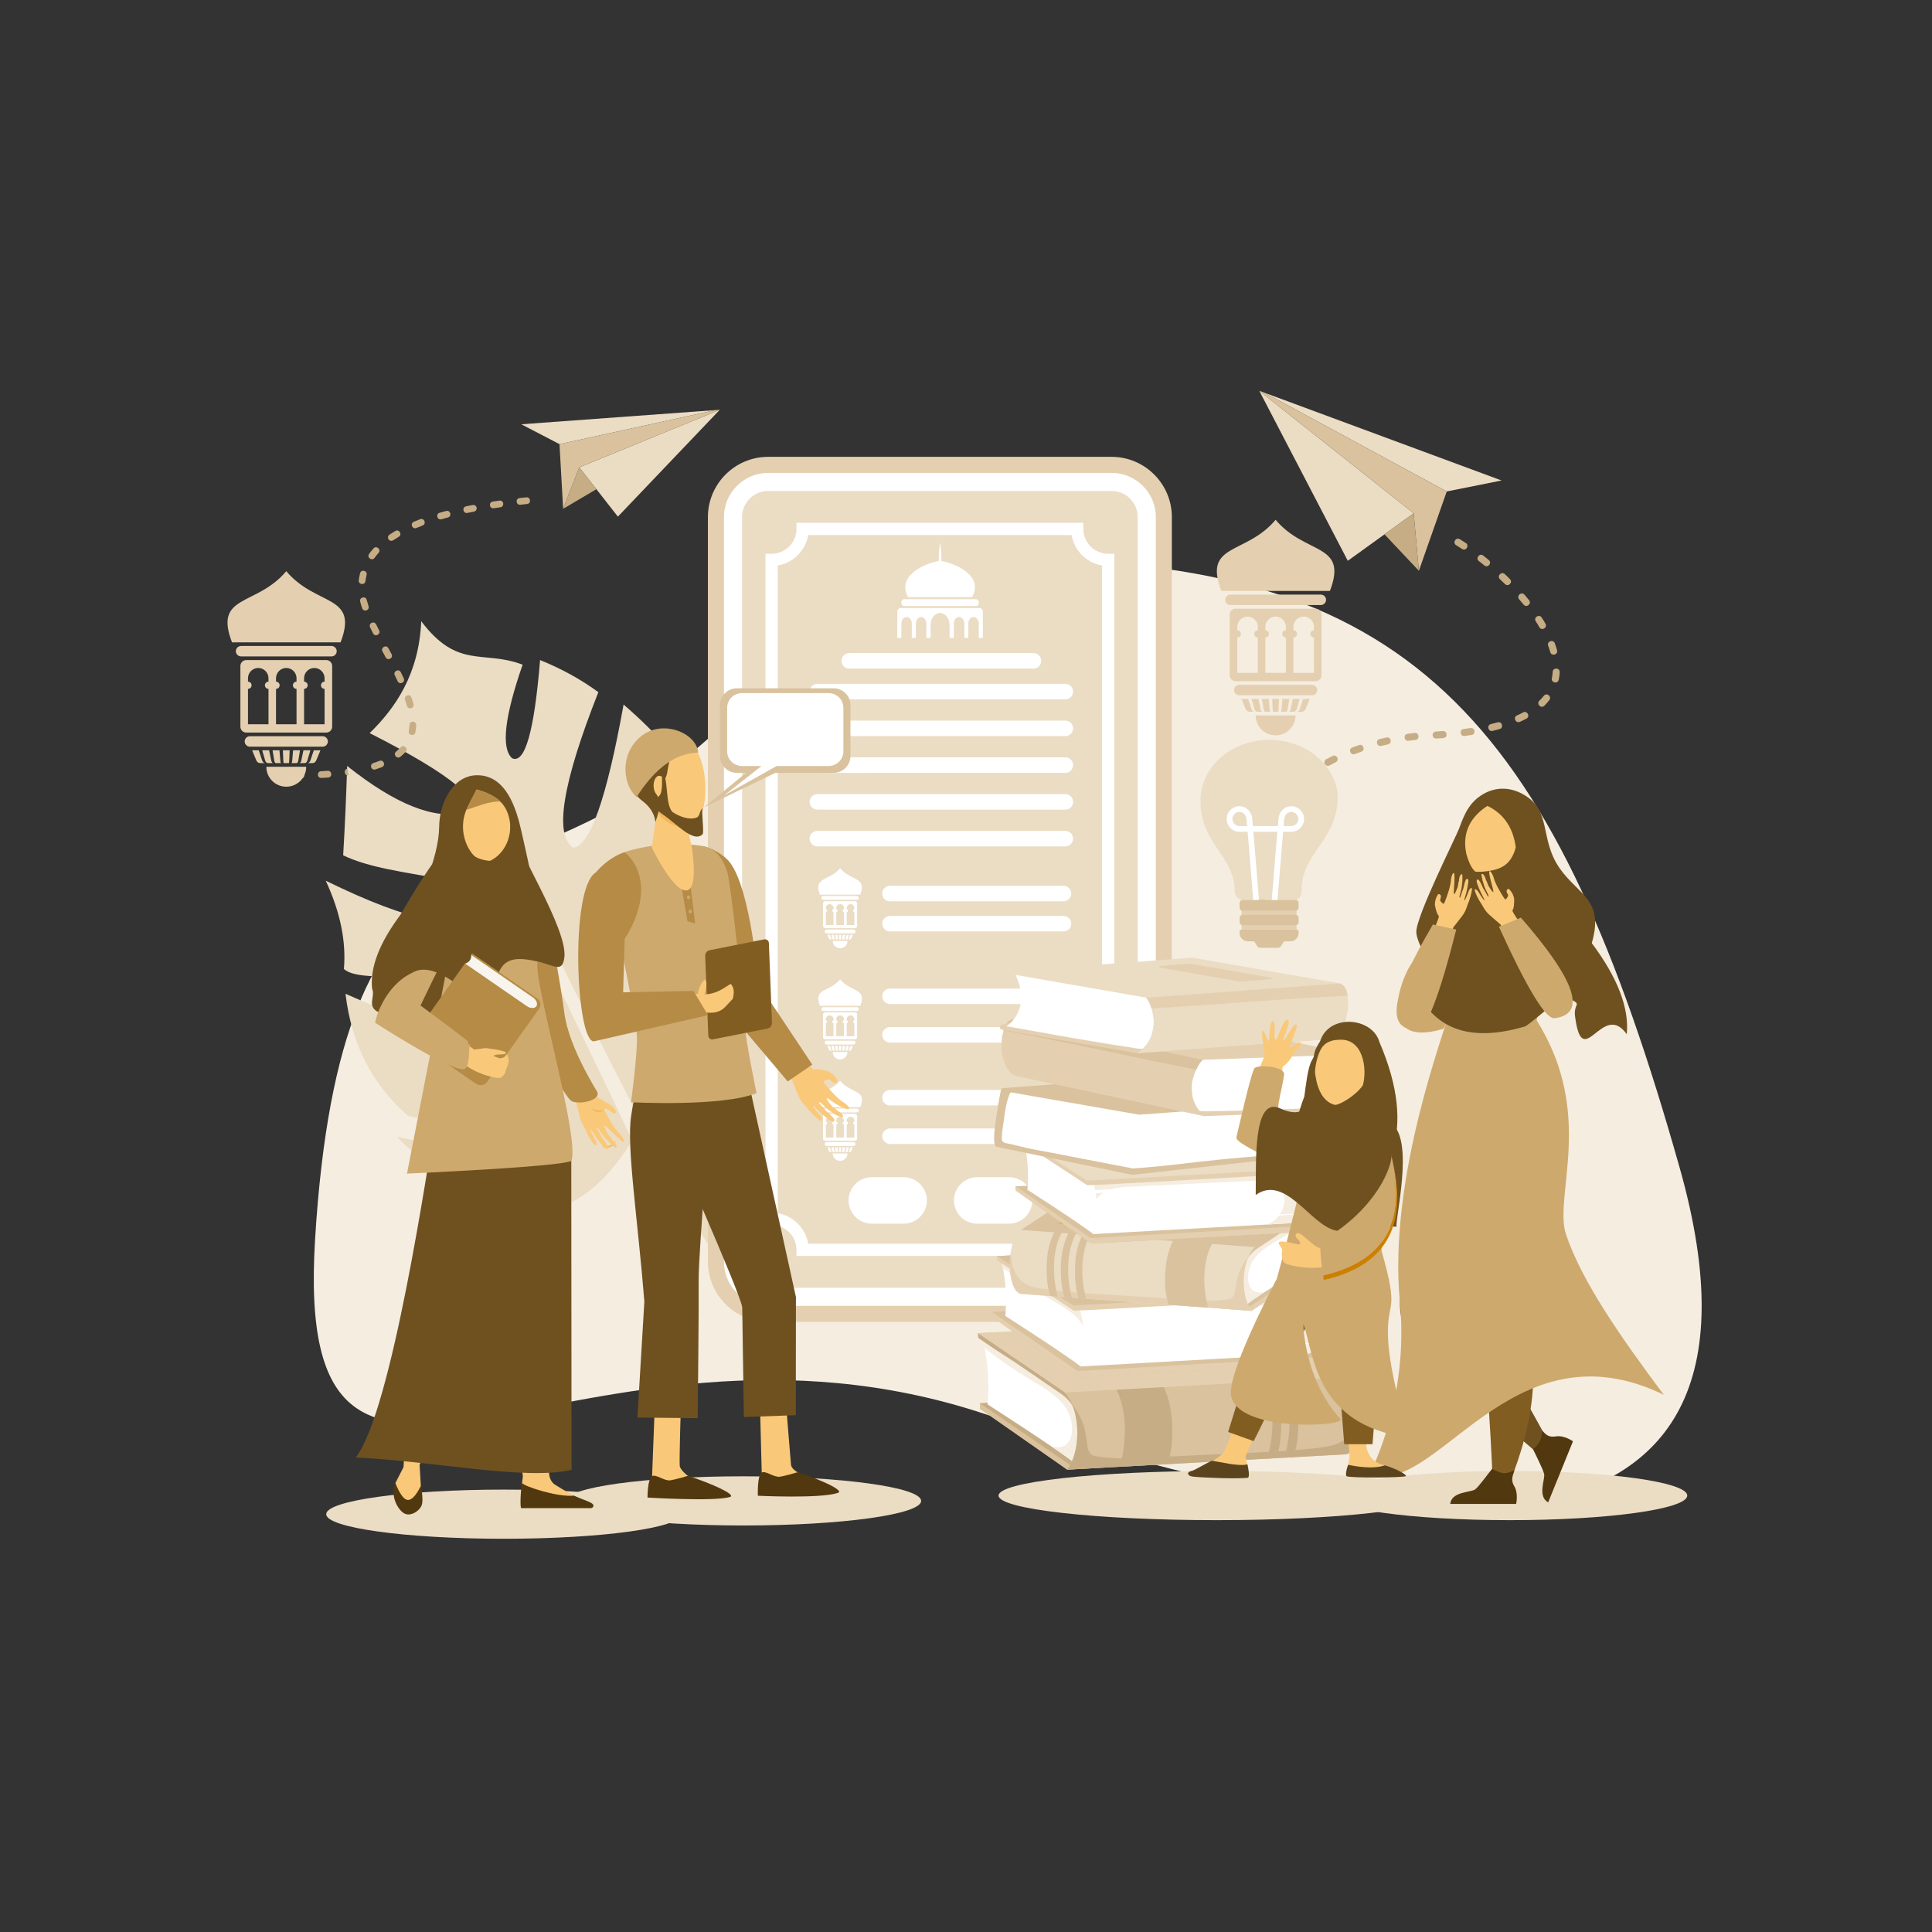 <svg xmlns="http://www.w3.org/2000/svg" viewBox="0 0 2000 2000" id="E-Quranonline"><rect x="0" y="0" width="2000" height="2000" fill="#333333" stroke="none"/><path fill="#f5ede0" fill-rule="evenodd" d="M1062.66,579.85c-175.06,0-248.81,125.25-375.19,222.62c-167.26,128.87-334.52,44.97-361.3,480.38  c-23.84,387.53,273.6,41.96,692.97,180.78c419.37,138.82,846.48,194.72,719.74-254.42  C1612.14,760.06,1469.41,579.85,1062.66,579.85z" clip-rule="evenodd" class="colore0e8f5 svgShape"></path><path fill="#ebdcc4" fill-rule="evenodd" d="M1562.86,1522.76c-101.5,0-183.79,11.39-183.79,25.45c0,14.06,82.28,25.45,183.79,25.45  c101.5,0,183.78-11.39,183.78-25.45C1746.64,1534.15,1664.36,1522.76,1562.86,1522.76z" clip-rule="evenodd" class="colorc4d1eb svgShape"></path><path fill="#ebdcc4" fill-rule="evenodd" d="M1259.53 1522.76c-124.73 0-225.84 11.39-225.84 25.45 0 14.06 101.11 25.45 225.84 25.45 124.72 0 225.83-11.39 225.83-25.45C1485.36 1534.15 1384.25 1522.76 1259.53 1522.76zM521.49 1542.03c-101.5 0-183.79 11.39-183.79 25.45 0 14.06 82.29 25.45 183.79 25.45s183.79-11.39 183.79-25.45C705.28 1553.42 622.99 1542.03 521.49 1542.03z" clip-rule="evenodd" class="colorc4d1eb svgShape"></path><ellipse cx="769.79" cy="1553.72" fill="#ebdcc4" fill-rule="evenodd" clip-rule="evenodd" rx="183.79" ry="25.45" class="colorc4d1eb svgShape"></ellipse><path fill="#ebdcc4" fill-rule="evenodd" d="M512.9,817.76c19.33,92.95,86.99,217.85,151.58,345.39c35.63,72.64,63.6,121.27,83.93,145.87  c13.27-3.47,19.2-12.76,17.82-27.87c-39.32-59.4-65.55-102.86-78.69-130.37c119.38,1.03,160.06-58.92,122.06-179.85  c-27.43,47.15-95.9,115.62-99.69,93.03c5.28-51.3,38.27-89.48,99.67-120.77c-14.66-32.94-34.57-67.9-59.73-104.87  c-39.63,114.25-69.03,160.65-88.23,139.24c-15.91-35.07,6.56-85.36,67.42-150.87c-19.83-34.03-47.66-66.49-83.5-97.37  c-17.58,97.62-35.02,147.01-52.31,148.2c-19.72-13.21-10.98-66.88,26.2-160.99c-17.88-13.13-38-24.21-60.33-33.25  c-6.05,73.88-15.71,107.76-28.99,101.63c-11.48-10.46-7.85-42.73,10.91-96.84c-40.69-15.54-67.08,5.3-104.95-44.99  c-2.39,54.96-26.9,89.99-53.38,115.82c86.34,43.92,118.96,71.35,97.85,82.27c-30.76,7.59-71.14-8.5-121.14-48.25  c-1,31.91-2.38,62.74-4.14,92.49c53.68,26.13,156.8,18.54,139.96,54.58c-15.82,25.1-68.49,15.66-158.01-28.32  c15,32.33,21.27,62.79,18.81,91.4c26.54,24,182.34-22.65,170.32,46.9c-14.79,29.47-71.01,22.4-168.65-21.22  c6,51.8,27.58,93.93,64.72,126.39c65.44,16.24,166.79-48.02,151.43,17.79c-12.55,23.68-66.86,24.96-162.94,3.83  c101.11,102.47,182.3,103.81,243.55,4C580.63,1021.54,521.65,922.36,512.9,817.76z" clip-rule="evenodd" class="colorc4d1eb svgShape"></path><polygon fill="#ebdcc4" fill-rule="evenodd" points="1303.59 404.55 1463.42 531.34 1395.23 580.54" clip-rule="evenodd" class="colorc4d1eb svgShape"></polygon><polygon fill="#ebdcc4" fill-rule="evenodd" points="1497.67 508.77 1309.01 406.56 1554.41 497.38" clip-rule="evenodd" class="colorc4d1eb svgShape"></polygon><polygon fill="#d9c29d" fill-rule="evenodd" points="1497.67 508.77 1468.81 590.9 1463.42 531.34 1303.59 404.55 1309.01 406.56" clip-rule="evenodd" class="color9db2d9 svgShape"></polygon><polygon fill="#c6ad85" fill-rule="evenodd" points="1468.81 590.9 1433.21 553.14 1463.42 531.34" clip-rule="evenodd" class="color859ac6 svgShape"></polygon><path fill="#c6ad85" fill-rule="evenodd" d="M1511.23,558.19c-4.43-2.53-7.73,3.97-3.83,6.2c2.03,1.27,4.05,2.54,6.05,3.87c4.66,2.66,7.68-3.98,4-6.09  C1515.39,560.81,1513.32,559.5,1511.23,558.19L1511.23,558.19z M1303.27,935.4c1.15,4.59,8.24,2.91,7.06-1.81  c-0.61-2.31-1.14-4.62-1.66-6.94c-1.24-4.96-8.21-2.84-7.12,1.53C1302.09,930.59,1302.65,932.99,1303.27,935.4L1303.27,935.4z   M1298.49,905.96c0,4.34,7.28,4.89,7.28-0.37c-0.13-2.36-0.22-4.71-0.22-7.07c0-4.83-7.28-4.79-7.28-0.04  C1298.28,900.98,1298.36,903.46,1298.49,905.96L1298.49,905.96z M1300.33,876.08c-0.62,4.94,6,5.97,7.15,1.38  c0.43-2.29,0.95-4.61,1.54-6.86c1.21-4.8-5.91-6.37-7.04-1.87C1301.34,871.14,1300.78,873.63,1300.33,876.08L1300.33,876.08z   M1309.82,847.58c-2.15,3.73,3.88,7.86,6.51,3.25c0.97-1.97,2.14-4.38,3.31-6.21c2.43-4.26-3.96-7.75-6.28-3.68  C1312.09,843.01,1310.89,845.41,1309.82,847.58L1309.82,847.58z M1326.33,822.58c-3.17,3.81,2.54,8.33,5.51,4.76  c1.55-1.8,3.11-3.53,4.73-5.25c3.29-3.3-1.73-8.57-5.23-5.07C1329.61,818.86,1327.97,820.68,1326.33,822.58L1326.33,822.58z   M1347.97,802.08c-3.96,3.29,1.02,8.61,4.44,5.76c1.86-1.45,3.79-2.88,5.73-4.23c3.97-2.84-0.35-8.71-4.18-5.97  C1351.93,799.08,1349.93,800.54,1347.97,802.08L1347.97,802.08z M1372.92,785.95c-4.4,2.52-0.51,8.68,3.43,6.43  c2.11-1.13,4.21-2.21,6.36-3.28c4.66-2.65,0.48-8.64-3.21-6.54C1377.29,783.66,1375.1,784.78,1372.92,785.95L1372.92,785.95z   M1399.9,773.76c-4.53,1.7-1.93,8.5,2.53,6.83l6.76-2.41c4.77-1.79,1.89-8.48-2.33-6.9  C1404.52,772.08,1402.21,772.91,1399.9,773.76L1399.9,773.76z M1428.12,765.08c-4.69,1.18-2.89,8.23,1.74,7.08l6.99-1.61  c4.96-1.24,2.83-8.22-1.52-7.14L1428.12,765.08L1428.12,765.08z M1457.14,759.63c-4.72,0.58-3.88,7.82,0.94,7.22l7.14-0.85  c4.94-0.62,3.83-7.82-0.75-7.24C1462.01,759.02,1459.58,759.31,1457.14,759.63L1457.14,759.63z M1486.41,757.26  c-4.84,0.61-4.41,7.27,0.43,7.27c2.45-0.14,4.89-0.28,7.33-0.47c5.19-0.65,3.77-7.81-0.55-7.26L1486.41,757.26L1486.41,757.26z   M1515.16,754.66c-4.69,0.59-3.88,7.83,0.95,7.22c2.44-0.31,4.86-0.66,7.29-1.03c4.52-0.56,3.9-7.83-1.1-7.2  C1519.93,754.01,1517.55,754.35,1515.16,754.66L1515.16,754.66z M1543.4,749.56c-4.64,1.15-2.89,8.22,1.78,7.05  c2.4-0.58,4.81-1.18,7.18-1.87c4.32-1.09,2.96-8.24-2.04-6.99C1548.07,748.42,1545.7,748.99,1543.4,749.56L1543.4,749.56z   M1570.4,740.58c-4.23,1.82-1.59,8.6,3,6.64c2.31-1.03,4.55-2.16,6.79-3.33c4.29-2.46,0.53-8.69-3.5-6.39  C1574.75,738.6,1572.44,739.67,1570.4,740.58L1570.4,740.58z M1593.53,725.44c-3.34,3.34,1.74,8.56,5.19,5.11  c1.85-1.85,3.55-3.75,5.15-5.82c2.78-3.33-2.45-8.41-5.82-4.36C1596.67,722.16,1595.13,723.84,1593.53,725.44L1593.53,725.44z   M1606.48,702.18c-1.07,4.27,5.87,6.5,7.14,1.45c0.5-2.61,0.83-5.1,1-7.76c0-5.26-7.28-4.71-7.28-0.37  C1607.2,697.79,1606.92,699.92,1606.48,702.18L1606.48,702.18z M1604.85,675.09c1.09,4.37,8.24,2.95,7-2  c-0.67-2.42-1.47-4.83-2.34-7.19c-1.69-4.52-8.5-1.93-6.83,2.53C1603.49,670.62,1604.24,672.85,1604.85,675.09L1604.85,675.09z   M1593.55,649.32c2.32,4.08,8.72,0.57,6.29-3.67c-1-2.01-2.68-4.43-3.91-6.37c-2.11-3.7-8.75-0.65-6.1,3.99  C1590.93,644.84,1592.7,647.63,1593.55,649.32L1593.55,649.32z M1577.22,625.89c3.16,3.79,8.65-0.99,5.66-4.57  c-1.53-1.93-3.13-3.82-4.73-5.68c-2.98-3.57-8.69,0.95-5.52,4.75C1574.18,622.2,1575.73,624.04,1577.22,625.89L1577.22,625.89z   M1557.93,604.62c3.35,3.36,8.56-1.74,5.12-5.18c-1.7-1.69-3.51-3.54-5.3-5.13c-3.19-3.19-8.58,1.72-4.99,5.31  C1554.5,601.28,1556.23,602.93,1557.93,604.62L1557.93,604.62z M1536.57,585.36c3.6,3,8.36-2.51,4.59-5.66l-5.75-4.6  c-3.45-2.87-8.4,2.48-4.46,5.75C1532.82,582.23,1534.75,583.88,1536.57,585.36z" clip-rule="evenodd" class="color859ac6 svgShape"></path><polygon fill="#ebdcc4" fill-rule="evenodd" points="745.12 424.2 599.7 483.81 639.63 534.81" clip-rule="evenodd" class="colorc4d1eb svgShape"></polygon><polygon fill="#ebdcc4" fill-rule="evenodd" points="579.19 459.78 740.68 424.52 539.64 439.21" clip-rule="evenodd" class="colorc4d1eb svgShape"></polygon><polygon fill="#d9c29d" fill-rule="evenodd" points="579.19 459.78 582.96 526.72 599.7 483.81 745.12 424.2 740.68 424.52" clip-rule="evenodd" class="color9db2d9 svgShape"></polygon><polygon fill="#c6ad85" fill-rule="evenodd" points="582.96 526.72 617.39 506.4 599.7 483.81" clip-rule="evenodd" class="color859ac6 svgShape"></polygon><path fill="#c6ad85" fill-rule="evenodd" d="M545.58,521.77c4.73-0.59,3.66-7.49-0.73-6.93l-6.96,0.75c-4.66,0.58-3.68,7.49,0.78,6.93L545.58,521.77  L545.58,521.77z M307.15,799c-3.09,0-4.62,3.79-2.52,5.89c0.52,0.62,1.56,1.08,2.52,1.08l4.51-0.02c4.51,0,4.61-6.98-0.07-6.98  L307.15,799L307.15,799z M332.34,798.37c-4.1,0-4.69,6.97,0.39,6.97l7.03-0.44c5-0.62,3.62-7.47-0.52-6.95L332.34,798.37  L332.34,798.37z M359.78,795.77c-4.33,0.54-3.73,7.49,1.05,6.9L359.78,795.77L359.78,795.77z M386.43,789.89  c-4.17,1.56-2.5,7.8,2.18,6.63c2.29-0.74,4.54-1.53,6.79-2.41c4.25-1.82,1.72-8.09-2.6-6.47  C390.71,788.47,388.57,789.21,386.43,789.89L386.43,789.89z M410.09,777.99c-3.64,3.03,0.96,8.28,4.38,5.42  c1.97-1.61,3.78-3.29,5.49-5.19c3.1-3.71-2.44-7.96-5.23-4.62C413.3,775.21,411.74,776.62,410.09,777.99L410.09,777.99z   M423.14,756.84c-0.62,4.96,6.35,5.34,6.87,1.19c0.45-2.5,0.72-4.9,0.82-7.44c0-4.81-6.98-4.56-6.98-0.17  C423.78,752.6,423.53,754.7,423.14,756.84L423.14,756.84z M421.26,730.76c1.06,4.25,7.89,2.81,6.73-1.84  c-0.62-2.28-1.29-4.65-2.07-6.88c-1.71-4.56-8.12-1.81-6.6,2.24C420.04,726.41,420.68,728.59,421.26,730.76L421.26,730.76z   M411.64,705.21c1.73,4.02,8.24,1.52,6.34-2.91c-0.98-2.12-1.99-4.28-3.03-6.38c-2.55-4.47-8.28-0.45-6.26,3.07  C409.71,701.04,410.69,703.14,411.64,705.21L411.64,705.21z M399.2,680.47c2.42,4.23,8.3,0.49,6.16-3.26l-3.27-6.17  c-2.41-4.22-8.31-0.49-6.16,3.28C397.05,676.31,398.13,678.43,399.2,680.47L399.2,680.47z M386.21,655.69  c2.52,4.42,8.28,0.46,6.24-3.11l-3.05-6.2c-2.38-4.18-8.07-1.13-6.3,3L386.21,655.69L386.21,655.69z M374.89,629.66  c1.57,4.18,7.8,2.5,6.63-2.17c-0.7-2.16-1.34-4.26-1.91-6.46c-1.11-4.44-7.89-2.78-6.76,1.7  C373.45,625.09,374.13,627.35,374.89,629.66L374.89,629.66z M371.39,600.7c-0.57,4.55,6.35,5.42,6.92,0.86  c0.25-2.15,0.66-4.32,1.19-6.42c1.13-4.51-5.66-6.13-6.76-1.73C372.13,595.82,371.68,598.24,371.39,600.7L371.39,600.7z   M382.11,573.39c-2.72,3.81,3.01,7.77,5.63,4.11c1.3-1.8,2.66-3.5,4.14-5.16c3.17-3.79-2.45-7.93-5.17-4.67  C385.07,569.44,383.53,571.43,382.11,573.39L382.11,573.39z M403.17,553.5c-3.6,2.58-0.32,8.2,3.89,5.79  c1.88-1.26,3.77-2.46,5.73-3.62c3.86-2.2,0.56-8.35-3.57-6C407.17,550.89,405.16,552.16,403.17,553.5L403.17,553.5z M428.38,540.12  c-4.29,1.84-1.47,8.22,2.7,6.44c2.1-0.89,4.22-1.74,6.36-2.55c4.27-1.6,1.86-8.15-2.47-6.52  C432.75,538.34,430.55,539.2,428.38,540.12L428.38,540.12z M455.1,530.82c-4.18,1.05-2.82,7.89,1.92,6.71l6.65-1.83  c4.36-1.09,2.79-7.89-1.77-6.75L455.1,530.82L455.1,530.82z M482.45,524.14c-4.81,1.21-2.7,7.85,1.4,6.83l6.8-1.34  c4.43-1.11,3.38-7.44-1.31-6.86L482.45,524.14L482.45,524.14z M510.11,519.23c-4.35,0.54-3.74,7.5,1.03,6.9l6.87-1  c4.41-0.55,3.73-7.5-0.97-6.91L510.11,519.23z" clip-rule="evenodd" class="color859ac6 svgShape"></path><path fill="#e4d0b0" fill-rule="evenodd" d="M795.11,472.93h355.7c34.29,0,62.29,28,62.29,62.29v770.9c0,34.29-28,62.29-62.29,62.29h-355.7   c-34.29,0-62.29-28-62.29-62.29v-770.9C732.82,500.93,760.82,472.93,795.11,472.93z" clip-rule="evenodd" class="colorb0c2e4 svgShape"></path><path fill="#ffffff" fill-rule="evenodd" d="M795.11,489.55h355.7c25.12,0,45.67,20.55,45.67,45.67v770.9c0,25.12-20.55,45.68-45.67,45.68h-355.7   c-25.12,0-45.67-20.56-45.67-45.68v-770.9C749.44,510.1,769.99,489.55,795.11,489.55z" clip-rule="evenodd" class="colorffffff svgShape"></path><path fill="#ebdcc4" fill-rule="evenodd" d="M795.11,508.28c116.65,0,239.05,0,355.7,0c14.82,0,26.94,12.12,26.94,26.94v770.9   c0,14.82-12.12,26.94-26.94,26.94h-355.7c-14.82,0-26.94-12.12-26.94-26.94v-770.9C768.17,520.4,780.29,508.28,795.11,508.28z" clip-rule="evenodd" class="colorc4d1eb svgShape"></path><path fill="#ffffff" fill-rule="evenodd" d="M830.84,541.19h284.27h6.34v6.34c0,7.08,2.9,13.54,7.55,18.16l0.02,0.02c4.63,4.64,11.08,7.55,18.16,7.55   h6.34v6.34v682.15v6.33h-6.34c-7.06,0-13.52,2.92-18.16,7.55c-4.66,4.66-7.56,11.11-7.56,18.19v6.33h-6.34H830.84h-6.34v-6.33   c0-7.06-2.91-13.53-7.54-18.19l-0.01-0.02c-4.66-4.62-11.13-7.53-18.19-7.53h-6.33v-6.33V579.59v-6.34h6.33   c7.07,0,13.53-2.9,18.19-7.56c4.63-4.64,7.55-11.09,7.55-18.16v-6.34H830.84L830.84,541.19z M1109.3,553.86H836.66   c-1.35,8.04-5.24,15.25-10.76,20.77c-5.55,5.54-12.76,9.43-20.79,10.79v670.5c8.02,1.34,15.24,5.24,20.77,10.76l0.02,0.02   c5.52,5.54,9.41,12.76,10.76,20.77h272.62c1.35-8.04,5.23-15.26,10.78-20.79c5.52-5.52,12.74-9.42,20.77-10.76V585.4   c-8.02-1.37-15.24-5.24-20.75-10.77l-0.02-0.01C1114.53,569.1,1110.65,561.87,1109.3,553.86z" clip-rule="evenodd" class="colorffffff svgShape"></path><path fill="#ffffff" fill-rule="evenodd" d="M879.11 676.07h190.75c4.41 0 8.01 3.61 8.01 8.03v.02c0 4.41-3.6 8.01-8.01 8.01H879.11c-4.42 0-8.02-3.6-8.02-8.01v-.02C871.09 679.68 874.69 676.07 879.11 676.07zM846.1 707.91h256.75c4.42 0 8.02 3.61 8.02 8.03v.02c0 4.41-3.6 8.01-8.02 8.01H846.1c-4.42 0-8.01-3.6-8.01-8.01v-.02C838.09 711.51 841.68 707.91 846.1 707.91zM846.1 745.96h256.75c4.42 0 8.02 3.6 8.02 8.03v.02c0 4.41-3.6 8.01-8.02 8.01H846.1c-4.42 0-8.01-3.6-8.01-8.01v-.02C838.09 749.56 841.68 745.96 846.1 745.96zM846.1 784.02h256.75c4.42 0 8.02 3.6 8.02 8.02v.02c0 4.41-3.6 8.02-8.02 8.02H846.1c-4.42 0-8.01-3.6-8.01-8.02v-.02C838.09 787.62 841.68 784.02 846.1 784.02zM846.1 822.07h256.75c4.42 0 8.02 3.6 8.02 8.02v.02c0 4.41-3.6 8.02-8.02 8.02H846.1c-4.42 0-8.01-3.61-8.01-8.02v-.02C838.09 825.68 841.68 822.07 846.1 822.07zM846.1 860.13h256.75c4.42 0 8.02 3.6 8.02 8.02v.02c0 4.41-3.6 8.02-8.02 8.02H846.1c-4.42 0-8.01-3.61-8.01-8.02v-.02C838.09 863.73 841.68 860.13 846.1 860.13zM878.97 971.49l1.29-3.83h2.54l-1.59 3.83c-.24.58-.72 1.1-1.6 1.1h-1.93C878.4 972.59 878.78 972.07 878.97 971.49L878.97 971.49zM878.93 967.66h-2.65l-.81 3.83c-.11.58-.36 1.1-.8 1.1h2.01c.62 0 .96-.52 1.13-1.09L878.93 967.66 878.93 967.66zM874.95 967.66l-.64 3.83c-.09.58-.28 1.1-.64 1.1h-2.01c.18 0 .27-.52.32-1.09l.32-3.84H874.95L874.95 967.66zM867.05 967.66h-2.67l.64 3.83c.09.58.29 1.1.64 1.1h2.01c-.17 0-.27-.52-.32-1.09L867.05 967.66 867.05 967.66zM859.07 967.66h-2.54l1.59 3.83c.24.58.72 1.1 1.59 1.1h1.93c-.7 0-1.09-.52-1.29-1.09L859.07 967.66 859.07 967.66zM861.53 971.49l-1.13-3.83h2.66l.81 3.83c.12.58.36 1.1.8 1.1h-2.01C862.03 972.59 861.69 972.07 861.53 971.49L861.53 971.49 861.53 971.49zM869.67 898.75c11.48 13.68 28.01 8.75 20.89 27.38h-41.77C841.65 907.51 858.18 912.43 869.67 898.75L869.67 898.75 869.67 898.75zM852.27 927.53h34.79c1.11 0 2.01.9 2.01 2 0 1.1-.91 2-2.01 2h-34.79c-1.1 0-2-.91-2-2C850.26 928.44 851.17 927.53 852.27 927.53L852.27 927.53 852.27 927.53zM869.67 936c-2.17 0-3.95 1.77-3.95 3.94v1.33c.76 0 1.39.62 1.39 1.39 0 .76-.63 1.38-1.39 1.38v13.62h7.89v-13.62c-.76 0-1.39-.62-1.39-1.38 0-.77.62-1.39 1.39-1.39v-1.33C873.61 937.76 871.83 936 869.67 936L869.67 936 869.67 936zM862.83 939.93c0-2.17-1.78-3.94-3.95-3.94-2.17 0-3.95 1.77-3.95 3.94v1.33c.77 0 1.39.62 1.39 1.39 0 .76-.62 1.38-1.39 1.38v13.62h7.9v-13.62c-.77 0-1.39-.62-1.39-1.38 0-.77.62-1.39 1.39-1.39V939.93L862.83 939.93zM880.45 936c-2.17 0-3.94 1.77-3.94 3.94v1.33c.77 0 1.38.62 1.38 1.39 0 .76-.62 1.38-1.38 1.38v13.62h7.89v-13.62c-.76 0-1.39-.62-1.39-1.38 0-.77.63-1.39 1.39-1.39v-1.33C884.4 937.76 882.63 936 880.45 936L880.45 936 880.45 936zM854.27 932.95h30.78c1.25 0 2.27 1.01 2.27 2.26v23.37c0 1.24-1.02 2.27-2.27 2.27h-30.78c-1.24 0-2.27-1.03-2.27-2.27v-23.37C852.01 933.96 853.03 932.95 854.27 932.95L854.27 932.95 854.27 932.95zM855.67 962.25h27.99c1.1-.01 2 .9 2 2 0 1.1-.9 2.01-2 2.01h-27.99c-1.1 0-2-.9-2-2.01C853.67 963.15 854.57 962.24 855.67 962.25L855.67 962.25 855.67 962.25zM862 974h15.34c0 4.24-3.44 7.68-7.67 7.68C865.43 981.68 862 978.24 862 974L862 974 862 974zM868.37 967.66h2.6l-.17 3.83c-.02.58-.07 1.1-.16 1.1h-1.96c-.09 0-.14-.52-.16-1.09L868.37 967.66zM921.28 916.98h179.66c4.42 0 8.02 3.6 8.02 8.02v.02c0 4.41-3.6 8.01-8.02 8.01H921.28c-4.41 0-8.02-3.6-8.02-8.01V925C913.27 920.58 916.88 916.98 921.28 916.98zM921.28 948.17h179.66c4.42 0 8.02 3.6 8.02 8.02v.02c0 4.41-3.6 8.02-8.02 8.02H921.28c-4.41 0-8.02-3.61-8.02-8.02v-.02C913.27 951.77 916.88 948.17 921.28 948.17zM878.97 1086.55l1.29-3.83h2.54l-1.59 3.83c-.24.58-.72 1.1-1.6 1.1h-1.93C878.4 1087.66 878.78 1087.13 878.97 1086.55L878.97 1086.55zM878.93 1082.73h-2.65l-.81 3.83c-.11.58-.36 1.1-.8 1.1h2.01c.62 0 .96-.52 1.13-1.09L878.93 1082.73 878.93 1082.73zM874.95 1082.73l-.64 3.83c-.09.58-.28 1.1-.64 1.1h-2.01c.18 0 .27-.52.32-1.09l.32-3.84H874.95L874.95 1082.73zM867.05 1082.73h-2.67l.64 3.83c.09.58.29 1.1.64 1.1h2.01c-.17 0-.27-.52-.32-1.09L867.05 1082.73 867.05 1082.73zM859.07 1082.73h-2.54l1.59 3.83c.24.58.72 1.1 1.59 1.1h1.93c-.7 0-1.09-.52-1.29-1.09L859.07 1082.73 859.07 1082.73zM861.53 1086.55l-1.13-3.83h2.66l.81 3.83c.12.58.36 1.1.8 1.1h-2.01C862.03 1087.66 861.69 1087.13 861.53 1086.55L861.53 1086.55 861.53 1086.55zM869.67 1013.81c11.48 13.69 28.01 8.76 20.89 27.38h-41.77C841.65 1022.57 858.18 1027.5 869.67 1013.81L869.67 1013.81 869.67 1013.81zM852.27 1042.6h34.79c1.11 0 2.01.9 2.01 2 0 1.1-.91 2.01-2.01 2.01h-34.79c-1.1 0-2-.91-2-2.01C850.26 1043.5 851.17 1042.6 852.27 1042.6L852.27 1042.6 852.27 1042.6zM869.67 1051.06c-2.17 0-3.95 1.77-3.95 3.94v1.33c.76 0 1.39.62 1.39 1.39 0 .76-.63 1.38-1.39 1.38v13.61h7.89v-13.61c-.76 0-1.39-.62-1.39-1.38 0-.77.62-1.39 1.39-1.39V1055C873.61 1052.83 871.83 1051.06 869.67 1051.06L869.67 1051.06 869.67 1051.06zM862.83 1055c0-2.17-1.78-3.94-3.95-3.94-2.17 0-3.95 1.77-3.95 3.94v1.33c.77 0 1.39.62 1.39 1.39 0 .76-.62 1.38-1.39 1.38v13.61h7.9v-13.61c-.77 0-1.39-.62-1.39-1.38 0-.77.62-1.39 1.39-1.39V1055L862.83 1055zM880.45 1051.06c-2.17 0-3.94 1.77-3.94 3.94v1.33c.77 0 1.38.62 1.38 1.39 0 .76-.62 1.38-1.38 1.38v13.61h7.89v-13.61c-.76 0-1.39-.62-1.39-1.38 0-.77.63-1.39 1.39-1.39V1055C884.4 1052.83 882.63 1051.06 880.45 1051.06L880.45 1051.06 880.45 1051.06zM854.27 1048.01h30.78c1.25 0 2.27 1.01 2.27 2.26v23.37c0 1.24-1.02 2.27-2.27 2.27h-30.78c-1.24 0-2.27-1.02-2.27-2.27v-23.37C852.01 1049.03 853.03 1048.01 854.27 1048.01L854.27 1048.01 854.27 1048.01zM855.67 1077.31h27.99c1.1 0 2 .91 2 2.01 0 1.1-.9 2-2 2h-27.99c-1.1 0-2-.9-2-2C853.67 1078.21 854.57 1077.31 855.67 1077.31L855.67 1077.31 855.67 1077.31zM862 1089.06h15.34c0 4.24-3.44 7.68-7.67 7.68C865.43 1096.74 862 1093.31 862 1089.06L862 1089.06 862 1089.06zM868.37 1082.73h2.6l-.17 3.83c-.02.58-.07 1.1-.16 1.1h-1.96c-.09 0-.14-.52-.16-1.09L868.37 1082.73zM921.28 1063.23h179.66c4.42 0 8.02 3.6 8.02 8.02v.02c0 4.41-3.6 8.02-8.02 8.02H921.28c-4.41 0-8.02-3.61-8.02-8.02v-.02C913.27 1066.83 916.88 1063.23 921.28 1063.23zM921.28 1023.34h179.66c4.42 0 8.02 3.6 8.02 8.03v.01c0 4.42-3.6 8.02-8.02 8.02H921.28c-4.41 0-8.02-3.6-8.02-8.02v-.01C913.27 1026.94 916.88 1023.34 921.28 1023.34zM878.97 1191.53l1.29-3.84h2.54l-1.59 3.84c-.24.57-.72 1.1-1.6 1.1h-1.93C878.4 1192.63 878.78 1192.1 878.97 1191.53L878.97 1191.53zM878.93 1187.69h-2.65l-.81 3.84c-.11.57-.36 1.1-.8 1.1h2.01c.62 0 .96-.53 1.13-1.1L878.93 1187.69 878.93 1187.69zM874.95 1187.69l-.64 3.84c-.09.57-.28 1.1-.64 1.1h-2.01c.18 0 .27-.53.32-1.1l.32-3.84H874.95L874.95 1187.69zM867.05 1187.69h-2.67l.64 3.84c.09.57.29 1.1.64 1.1h2.01c-.17 0-.27-.53-.32-1.1L867.05 1187.69 867.05 1187.69zM859.07 1187.69h-2.54l1.59 3.84c.24.57.72 1.1 1.59 1.1h1.93c-.7 0-1.09-.53-1.29-1.1L859.07 1187.69 859.07 1187.69zM861.53 1191.53l-1.13-3.84h2.66l.81 3.84c.12.57.36 1.1.8 1.1h-2.01C862.03 1192.63 861.69 1192.1 861.53 1191.53L861.53 1191.53 861.53 1191.53zM869.67 1118.78c11.48 13.69 28.01 8.75 20.89 27.37h-41.77C841.65 1127.53 858.18 1132.47 869.67 1118.78L869.67 1118.78 869.67 1118.78zM852.27 1147.56h34.79c1.11 0 2.01.9 2.01 2s-.91 2-2.01 2h-34.79c-1.1 0-2-.9-2-2C850.26 1148.47 851.17 1147.56 852.27 1147.56L852.27 1147.56 852.27 1147.56zM869.67 1156.02c-2.17 0-3.95 1.78-3.95 3.95v1.32c.76 0 1.39.62 1.39 1.39 0 .76-.63 1.39-1.39 1.39v13.61h7.89v-13.61c-.76 0-1.39-.62-1.39-1.39 0-.77.62-1.39 1.39-1.39v-1.32C873.61 1157.8 871.83 1156.02 869.67 1156.02L869.67 1156.02 869.67 1156.02zM862.83 1159.97c0-2.17-1.78-3.95-3.95-3.95-2.17 0-3.95 1.78-3.95 3.95v1.32c.77 0 1.39.62 1.39 1.39 0 .76-.62 1.39-1.39 1.39v13.61h7.9v-13.61c-.77 0-1.39-.62-1.39-1.39 0-.77.62-1.39 1.39-1.39V1159.97L862.83 1159.97zM880.45 1156.02c-2.17 0-3.94 1.78-3.94 3.95v1.32c.77 0 1.38.62 1.38 1.39 0 .76-.62 1.39-1.38 1.39v13.61h7.89v-13.61c-.76 0-1.39-.62-1.39-1.39 0-.77.63-1.39 1.39-1.39v-1.32C884.4 1157.8 882.63 1156.02 880.45 1156.02L880.45 1156.02 880.45 1156.02zM854.27 1152.98h30.78c1.25 0 2.27 1.02 2.27 2.26v23.38c0 1.24-1.02 2.26-2.27 2.26h-30.78c-1.24 0-2.27-1.02-2.27-2.26v-23.38C852.01 1154 853.03 1152.98 854.27 1152.98L854.27 1152.98 854.27 1152.98zM855.67 1182.28h27.99c1.1 0 2 .9 2 2 0 1.1-.9 2.01-2 2.01h-27.99c-1.1 0-2-.9-2-2.01C853.67 1183.18 854.57 1182.28 855.67 1182.28L855.67 1182.28 855.67 1182.28zM862 1194.03h15.34c0 4.23-3.44 7.67-7.67 7.67C865.43 1201.7 862 1198.27 862 1194.03L862 1194.03 862 1194.03zM868.37 1187.69h2.6l-.17 3.84c-.02.57-.07 1.1-.16 1.1h-1.96c-.09 0-.14-.53-.16-1.1L868.37 1187.69zM921.28 1168.19h179.66c4.42 0 8.02 3.6 8.02 8.03v.02c0 4.41-3.6 8.01-8.02 8.01H921.28c-4.41 0-8.02-3.6-8.02-8.01v-.02C913.27 1171.8 916.88 1168.19 921.28 1168.19zM921.28 1128.31h179.66c4.42 0 8.02 3.6 8.02 8.02v.02c0 4.41-3.6 8.01-8.02 8.01H921.28c-4.41 0-8.02-3.6-8.02-8.01v-.02C913.27 1131.92 916.88 1128.31 921.28 1128.31zM902.48 1218.62h32.98c13.24 0 24.07 10.83 24.07 24.06v.02c0 13.23-10.83 24.06-24.07 24.06h-32.98c-13.24 0-24.06-10.83-24.06-24.06v-.02C878.42 1229.45 889.24 1218.62 902.48 1218.62zM1011.59 1218.62h32.98c13.24 0 24.06 10.83 24.06 24.06v.02c0 13.23-10.82 24.06-24.06 24.06h-32.98c-13.24 0-24.06-10.83-24.06-24.06v-.02C987.53 1229.45 998.35 1218.62 1011.59 1218.62zM935.9 620.24h74.56c1.57 0 2.85 1.59 2.85 3.55l0 0c0 1.96-1.28 3.56-2.85 3.56H935.9c-1.57 0-2.86-1.59-2.86-3.56l0 0C933.04 621.84 934.33 620.24 935.9 620.24L935.9 620.24zM973.18 561.75c1.02 6.39 1.52 12.68 1.27 18.84 19.54 4.19 43.01 17.15 31.94 37.57h-66.42c-11.06-20.42 12.36-33.39 31.94-37.57C971.65 574.43 972.16 568.13 973.18 561.75L973.18 561.75 973.18 561.75zM932.1 629.43h82.14c1.77 0 3.22 1.8 3.22 4.01v26.88h-4.21v-14.86c0-3.69-2.44-6.72-5.41-6.72-2.97 0-5.41 3.03-5.41 6.72v14.86h-4.2v-14.86c0-3.69-2.43-6.72-5.41-6.72-2.98 0-5.41 3.03-5.41 6.72v14.86h-4.45v-13.55c0-6.69-4.41-12.16-9.8-12.16-5.4 0-9.8 5.48-9.8 12.16v13.55h-4.45v-14.86c0-3.69-2.43-6.72-5.41-6.72-2.97 0-5.41 3.03-5.41 6.72v14.86h-4.2v-14.86c0-3.69-2.44-6.72-5.41-6.72-2.98 0-5.41 3.03-5.41 6.72v14.86h-4.21v-26.88C928.88 631.24 930.33 629.43 932.1 629.43L932.1 629.43z" clip-rule="evenodd" class="colorffffff svgShape"></path><path fill="#e4d0b0" fill-rule="evenodd" d="M321.4 787.02l3.45-10.32h6.86l-4.29 10.32c-.64 1.54-1.93 2.96-4.29 2.96h-5.19C319.85 789.98 320.89 788.57 321.4 787.02L321.4 787.02zM321.28 776.7h-7.15l-2.15 10.32c-.32 1.54-.96 2.96-2.15 2.96h5.41c1.67 0 2.57-1.41 3.02-2.96L321.28 776.7 321.28 776.7zM310.56 776.7l-1.71 10.32c-.26 1.54-.78 2.96-1.73 2.96h-5.41c.47 0 .73-1.41.85-2.96l.86-10.32H310.56L310.56 776.7zM289.29 776.7h-7.14l1.72 10.32c.26 1.54.77 2.96 1.73 2.96h5.41c-.48 0-.74-1.41-.86-2.96L289.29 776.7 289.29 776.7zM267.85 776.7H261l4.28 10.32c.65 1.54 1.93 2.96 4.29 2.96h5.19c-1.9 0-2.93-1.41-3.45-2.96L267.85 776.7 267.85 776.7zM274.44 787.02l-3.02-10.32h7.15l2.15 10.32c.33 1.54.97 2.96 2.15 2.96h-5.41C275.81 789.98 274.89 788.57 274.44 787.02L274.44 787.02 274.44 787.02zM296.35 591.28c30.89 36.83 75.37 23.56 56.21 73.67H240.15C220.99 614.84 265.46 628.11 296.35 591.28L296.35 591.28 296.35 591.28zM249.53 668.72h93.64c2.97 0 5.4 2.43 5.4 5.4 0 2.97-2.45 5.4-5.4 5.4h-93.64c-2.95 0-5.4-2.45-5.4-5.4S246.56 668.72 249.53 668.72L249.53 668.72 249.53 668.72zM296.35 691.48c-5.84 0-10.62 4.78-10.62 10.62v3.56c2.06 0 3.73 1.67 3.73 3.73 0 2.06-1.67 3.73-3.73 3.73v36.62h21.24v-36.62c-2.06 0-3.73-1.67-3.73-3.73 0-2.06 1.67-3.73 3.73-3.73v-3.56C306.97 696.26 302.19 691.48 296.35 691.48L296.35 691.48 296.35 691.48zM277.94 702.1c0-5.84-4.77-10.62-10.61-10.62-5.85 0-10.62 4.78-10.62 10.62v3.56c2.06 0 3.73 1.67 3.73 3.73 0 2.06-1.67 3.73-3.73 3.73v36.62h21.23v-36.62c-2.06 0-3.72-1.67-3.72-3.73 0-2.06 1.67-3.73 3.72-3.73V702.1L277.94 702.1zM325.38 691.48c-5.85 0-10.62 4.78-10.62 10.62v3.56c2.07 0 3.73 1.67 3.73 3.73 0 2.06-1.66 3.73-3.73 3.73v36.62H336v-36.62c-2.06 0-3.73-1.67-3.73-3.73 0-2.06 1.67-3.73 3.73-3.73v-3.56C336 696.26 331.22 691.48 325.38 691.48L325.38 691.48 325.38 691.48zM254.93 683.3h82.85c3.35 0 6.08 2.73 6.08 6.07v62.9c0 3.35-2.74 6.08-6.08 6.08h-82.85c-3.34 0-6.08-2.74-6.08-6.08v-62.9C248.85 686.04 251.59 683.3 254.93 683.3L254.93 683.3 254.93 683.3zM258.7 762.13H334c2.98 0 5.41 2.43 5.41 5.4 0 2.98-2.44 5.41-5.41 5.41h-75.3c-2.97 0-5.4-2.44-5.4-5.41C253.31 764.56 255.73 762.13 258.7 762.13L258.7 762.13 258.7 762.13zM275.71 793.76H317c0 11.4-9.25 20.64-20.65 20.64C284.95 814.41 275.71 805.17 275.71 793.76L275.71 793.76 275.71 793.76zM292.86 776.7h6.98l-.42 10.32c-.07 1.54-.19 2.96-.43 2.96h-5.28c-.24 0-.36-1.41-.43-2.96L292.86 776.7zM1345.56 733.83l3.45-10.32h6.85l-4.29 10.32c-.64 1.55-1.93 2.96-4.29 2.96h-5.19C1344.01 736.79 1345.05 735.38 1345.56 733.83L1345.56 733.83zM1345.44 723.52h-7.15l-2.15 10.32c-.32 1.55-.96 2.96-2.15 2.96h5.41c1.67 0 2.57-1.41 3.02-2.96L1345.44 723.52 1345.44 723.52zM1334.72 723.52l-1.72 10.32c-.25 1.55-.77 2.96-1.72 2.96h-5.41c.47 0 .73-1.41.85-2.96l.86-10.32H1334.72L1334.72 723.52zM1313.45 723.52h-7.14l1.72 10.32c.26 1.55.77 2.96 1.73 2.96h5.41c-.47 0-.73-1.41-.85-2.96L1313.45 723.52 1313.45 723.52zM1292.01 723.52h-6.85l4.29 10.32c.65 1.55 1.93 2.96 4.29 2.96h5.19c-1.9 0-2.93-1.41-3.45-2.96L1292.01 723.52 1292.01 723.52zM1298.6 733.83l-3.02-10.32h7.15l2.15 10.32c.32 1.55.97 2.96 2.15 2.96h-5.41C1299.97 736.79 1299.06 735.38 1298.6 733.83L1298.6 733.83 1298.6 733.83zM1320.51 538.09c30.89 36.83 75.37 23.56 56.21 73.67h-112.41C1245.16 561.65 1289.63 574.92 1320.51 538.09L1320.51 538.09 1320.51 538.09zM1273.69 615.53h93.64c2.97 0 5.4 2.43 5.4 5.4 0 2.97-2.45 5.4-5.4 5.4h-93.64c-2.95 0-5.4-2.45-5.4-5.4C1268.3 617.98 1270.73 615.53 1273.69 615.53L1273.69 615.53 1273.69 615.53zM1320.51 638.29c-5.84 0-10.62 4.78-10.62 10.62v3.56c2.07 0 3.73 1.67 3.73 3.73 0 2.05-1.67 3.73-3.73 3.73v36.62h21.24v-36.62c-2.06 0-3.73-1.67-3.73-3.73 0-2.06 1.67-3.73 3.73-3.73v-3.56C1331.14 643.07 1326.35 638.29 1320.51 638.29L1320.51 638.29 1320.51 638.29zM1302.1 648.91c0-5.84-4.77-10.62-10.61-10.62-5.85 0-10.62 4.78-10.62 10.62v3.56c2.06 0 3.73 1.67 3.73 3.73 0 2.05-1.67 3.73-3.73 3.73v36.62h21.23v-36.62c-2.06 0-3.73-1.67-3.73-3.73 0-2.06 1.67-3.73 3.73-3.73V648.91L1302.1 648.91zM1349.55 638.29c-5.85 0-10.62 4.78-10.62 10.62v3.56c2.07 0 3.72 1.67 3.72 3.73 0 2.05-1.66 3.73-3.72 3.73v36.62h21.23v-36.62c-2.05 0-3.73-1.67-3.73-3.73 0-2.06 1.67-3.73 3.73-3.73v-3.56C1360.16 643.07 1355.38 638.29 1349.55 638.29L1349.55 638.29 1349.55 638.29zM1279.09 630.11h82.85c3.35 0 6.08 2.73 6.08 6.07v62.9c0 3.35-2.74 6.08-6.08 6.08h-82.85c-3.34 0-6.08-2.74-6.08-6.08v-62.9C1273.01 632.84 1275.75 630.11 1279.09 630.11L1279.09 630.11 1279.09 630.11zM1282.86 708.94h75.3c2.98 0 5.41 2.43 5.41 5.4 0 2.97-2.44 5.4-5.41 5.4h-75.3c-2.97 0-5.4-2.43-5.4-5.4C1277.47 711.37 1279.9 708.94 1282.86 708.94L1282.86 708.94 1282.86 708.94zM1299.87 740.58h41.29c0 11.4-9.25 20.64-20.65 20.64S1299.87 751.97 1299.87 740.58L1299.87 740.58 1299.87 740.58zM1317.02 723.52h6.98l-.42 10.32c-.07 1.55-.19 2.96-.43 2.96h-5.28c-.23 0-.36-1.41-.43-2.96L1317.02 723.52z" clip-rule="evenodd" class="colorb0c2e4 svgShape"></path><path fill="#f9c979" fill-rule="evenodd" d="M856.37 1108.76c-12.5-3.51-12.81-1.23-14.4-1.75-1.87-.59-17.15-20.83-17.15-20.83s-45.47-59.36-47.8-62.67l-14.94-77.26-42.5.07c0 0 18.61 83.44 20.38 87.53 1.79 4.16 73.62 76.47 79.71 83.04 0 0 4 10.8 6.75 17.44 2.76 6.64 8.55 11.52 9.63 13.21.16.26 4.14 5.79 11.04 11.12 5.94 4.63 2.76-2.6 2.76-2.6s-9.24-10.6-8.17-11.25c.81-.52 5.48 5.6 11.99 10.73 1.68 1.37 3.34 2.67 4.88 3.84 4.03 3.13 7.4 1.43 3.78-2.54-1.27-1.43-3.46-3.71-5.27-5.08-1.96-1.49-3.21-3.51-4.63-5-2.83-3.06-4.94-5.21-4.73-5.28.26-.06.18-1.1 2 .26 2.2 1.63 5.98 6.19 9.43 8.27 1.96 1.23 5.87 4.03 5.87 4.03s6.82 2.99 7.17 2.66c1.93-1.88-1.98-5.27-4.89-6.57-1.33-1.76-5.54-4.55-5.54-4.55s-7-7.68-5.8-8.79c.51-.45 5.44 3.71 11 6.97 5.16 2.99 10.98 5.21 11.85 4.22 1.48-1.62-3.83-5.66-3.83-5.66s-3.89-2.54-5.1-3.51c-1.42-1.11-5.39-4.89-5.39-4.89s-13.11-13.61-11.9-14.52c1.22-.97 5.23-2.27 6.38-1.75 1.14.52 2.59 2.66 3.74 3.18 1.14.59 3.2.26 4.14-1.1.93-1.37-3.35-6.19-3.35-6.19S859.98 1109.74 856.37 1108.76zM786.69 1452.92l1.85 71.71c-.52 3.44-2.62 11.84-2.59 14.91.11 11.58 51.44-10.35 39.84-15.36-1.05-.46-6.57-3.91-6.95-7.88-.59-6.06-5.16-63.26-5.16-63.26L786.69 1452.92z" clip-rule="evenodd" class="colorf9af79 svgShape"></path><path fill="#52380e" fill-rule="evenodd" d="M825.65,1524.05c0,0-12.07,3.7-18.26,4.62c-6.18,0.98-14.43-6.38-18.79-4.36c-4.81,2.27-4.09,24.08-4.09,24.08  s64.63,3.18,82.81-2.93C874.53,1543.11,850.47,1532.05,825.65,1524.05z" clip-rule="evenodd" class="color0e2952 svgShape"></path><path fill="#f9c979" fill-rule="evenodd" d="M677.92,1453.02l-2.89,75.38c-0.52,3.38-2.62,11.78-2.59,14.91c0.11,11.58,51.43-10.41,39.83-15.43  c-1.05-0.46-8.22-6.51-8.6-10.41c-0.6-6.12,1.22-64.32,1.22-64.32L677.92,1453.02z" clip-rule="evenodd" class="colorf9af79 svgShape"></path><path fill="#52380e" fill-rule="evenodd" d="M712.15,1527.75c0,0-12.07,3.72-18.26,4.69c-6.19,0.91-14.44-6.44-18.8-4.43c-4.8,2.28-4.79,22.26-4.79,22.26  s69.1,4.29,85.29-0.58C762.86,1547.54,736.96,1535.82,712.15,1527.75z" clip-rule="evenodd" class="color0e2952 svgShape"></path><path fill="#6f5120" fill-rule="evenodd" d="M753.98,1115.14l21.89,9.18l48.08,218.41L823.82,1465l-53.79,1.94c0,0-1.55-102.22-1.67-113.35  c-0.11-11.12-81.14-193.87-81.14-193.87L753.98,1115.14z" clip-rule="evenodd" class="color20386f svgShape"></path><path fill="#6f5120" fill-rule="evenodd" d="M737.29,1127.38c0,0-14.32,168.76-14.03,197.19c0.29,28.44-1.01,143.51-1.01,143.51l-62.41-0.65l7.2-120.07  c-6.58-83.12-18.71-161.34-13.62-192.45c0.81-5.01,2.32-18.09,5.47-21.41C682.76,1108.31,737.29,1127.38,737.29,1127.38z" clip-rule="evenodd" class="color20386f svgShape"></path><path fill="#b58b46" fill-rule="evenodd" d="M784.93,1018.05l55.93,83.99l-25.42,17.46l-63.06-74.61c0,0-18.72-93.42-18.91-112.43  c-0.24-23.04-7.62-56.95-4.87-56.36c7.73,1.75,21.11,8.65,27.38,17.24C777.67,922.88,784.93,1018.05,784.93,1018.05z" clip-rule="evenodd" class="color466fb5 svgShape"></path><path fill="#cea96d" fill-rule="evenodd" d="M674.05,875.77c0,0-25.38,3.84-32.01,8.79c-7.47,5.6-15.71,18.09-15.71,18.09s32.71,147.15,33.03,172.01  c0.24,19.13-6.09,66.39-6.09,66.39s94.35,5,129.92-9.5c0,0-11.85-55.91-12-70.68c-0.15-14.71-15.02-148.45-18.18-157.75  c-2.87-8.47-8.12-23.63-25.39-27.27C710.36,872.25,674.05,875.77,674.05,875.77z" clip-rule="evenodd" class="color6d96ce svgShape"></path><path fill="#f9c979" fill-rule="evenodd" d="M680.58,836l-5.86,41.27c0,0,23.47,48.81,37.14,44.38c11.47-3.65,3.96-46.99,3.96-46.99  s-6.52-23.24-4.76-34.95C712.82,828.06,680.58,836,680.58,836z" clip-rule="evenodd" class="colorf9af79 svgShape"></path><path fill="#f2b858" fill-rule="evenodd" d="M711.06,839.71c1.76-11.65-30.48-3.71-30.48-3.71l-0.48,3.45c0.96,2.27,2.14,4.17,3.56,5.67  c7.3,7.68,18.63,12.16,28.39,12.43C711,851.3,710.34,844.53,711.06,839.71z" clip-rule="evenodd" class="colorf27458 svgShape"></path><path fill="#f9c979" fill-rule="evenodd" d="M674.69,777.82c-0.92-0.33-6.84,46.98,5.46,59.81c12.29,12.88,36.02,16.92,44.42,6.57  c9.27-11.38,8.29-62.15-10.75-75.36C694.77,755.7,674.69,777.82,674.69,777.82z" clip-rule="evenodd" class="colorf9af79 svgShape"></path><path fill="#6f5120" fill-rule="evenodd" d="M710.9,764.91c-8.45,3.95-29.45-8.36-31.95-5.57c-6.62,0.84-15.61,4.55-24.75,19.97  c-11.27,18.94-2.6,39.7,10.84,49.86c13.43,10.08,13.4,22,13.4,22l2.01-6.25c1.51-4.62,2.09-9.57,1.52-14.39  c-0.34-2.92-1-6.11-2.24-8.65c-3.28-6.84,6.76-11.46,9.54-17.18c2.14-4.44,2.14-14.45,5.49-21.67l4.05-5.6  c0,0,13.76-1.2,23.04,0.76C723.31,773.96,713.44,763.01,710.9,764.91z" clip-rule="evenodd" class="color20386f svgShape"></path><path fill="#815d22" fill-rule="evenodd" d="M734.55,983.66l56.5-11.21c2.59-0.51,4.79,1.25,4.89,3.92l3.2,82.56c0.1,2.67-1.93,5.27-4.52,5.79  l-56.5,11.21c-2.59,0.51-4.8-1.25-4.9-3.92l-3.2-82.56C729.93,986.78,731.96,984.18,734.55,983.66z" clip-rule="evenodd" class="color223f81 svgShape"></path><path fill="#f9c979" fill-rule="evenodd" d="M605.89 1019.56c-2.49 12.55-3.24 23.96-.05 38.89 8.15 10.74 38.68 3.12 117.42-13.78 2.96 2.47 8.96 4.78 17.84 3.22 8.21-2.45 8.5-4.64 17.41-13.84 1.94-6.94 1.24-12.13-2.12-15.59-10.19 6.65-15.56 10.19-27.35 11.11 2.78-8.22 3.01-13.47.7-15.71-3.88 3.41-6.28 8.38-7.19 14.91-62.68.16-79.16 1.28-87.29 6.03.73-3.96 1.36-7.45 1.93-10.46C627.3 1021.47 619.29 1019.91 605.89 1019.56zM688.74 813.36c.16 5.73-2.43 10.48-5.78 10.61-3.35.06-6.2-4.55-6.34-10.28-.16-5.79 2.43-10.54 5.78-10.61C685.74 803.01 688.58 807.57 688.74 813.36z" clip-rule="evenodd" class="colorf9af79 svgShape"></path><path fill="#b58b46" fill-rule="evenodd" d="M646.7,882.21c0,0-14.85,3.58-30.04,21.03c-27.19,16.8-20.29,176.11-1.78,174.74l118.06-27.09l-15.07-25.12  l-72.81,1.47l1.64-55.41C666.8,940.83,671.64,903.83,646.7,882.21z" clip-rule="evenodd" class="color466fb5 svgShape"></path><path fill="#cea96d" fill-rule="evenodd" d="M658.94,825.1c10.23-15.45,31.12-45.32,63.93-46c-2.28-20.36-34.8-33.4-56.33-19.01  C642.49,776.15,642.59,809.92,658.94,825.1z" clip-rule="evenodd" class="color6d96ce svgShape"></path><path fill="#6f5120" fill-rule="evenodd" d="M680.29,838.71c2.11-2.31-8.12-13.92-3.58-13.19c9.52,1.53,8.56-11.21,8.62-20.83c0-0.65,2.6-0.63,2.59-1.3  c3.36,7.64,1.42,29.98,8.14,37.11c6.67,4.64,17.71,8.9,25.31,5.75c3.22-1.34,2.64-6.93,6.02-9.67c-1.57,2.45,1.73,25.17-0.02,26.95  c-9.58,9.66-26.91-11.03-41.98-20.88C681.99,840.03,680.29,838.71,680.29,838.71z" clip-rule="evenodd" class="color20386f svgShape"></path><path fill="#b58b46" fill-rule="evenodd" d="M705.98,920.83c2.8,1.1,6.2,2.19,9.09-1.84l4.57,37.1l-7.97-2.42L705.98,920.83L705.98,920.83z M714.65,941.63  c-0.94,0-1.7,0.84-1.7,1.88c0,1.05,0.77,1.89,1.7,1.89c0.93,0,1.69-0.84,1.69-1.89C716.35,942.48,715.58,941.63,714.65,941.63  L714.65,941.63z M712.67,927c-0.94,0-1.7,0.84-1.7,1.88c0,1.05,0.77,1.89,1.7,1.89c0.93,0,1.69-0.84,1.69-1.89  C714.36,927.84,713.59,927,712.67,927z" clip-rule="evenodd" class="color466fb5 svgShape"></path><path fill="#f4bc61" fill-rule="evenodd" d="M637.68,1181.33c-4.16,4.18-8.95,6.17-14.74,5.4C628.61,1190.33,635.81,1186.67,637.68,1181.33z" clip-rule="evenodd" class="colorf48661 svgShape"></path><path fill="#6f5120" fill-rule="evenodd" d="M539.81,860.75c9.52,42.58,19.75,81.56,4.41,85.79c0.44,21.67-11.15,43.14-30.33,52.4   c-4.61,2.26-11.81,5.34-12.72,6.31c1.22-1.16-15.57,68.69-63.42,49.27c-68.68-27.76,16.23-133.23,16.85-198.4   c0.22-24.63,14.03-53.1,38.71-53.59C524.08,801.93,534.59,837.4,539.81,860.75z" clip-rule="evenodd" class="color20386f svgShape"></path><path fill="#f9c979" fill-rule="evenodd" d="M642.53,1174.77c0,0-3.19-3.34-4.16-4.56c-1.13-1.41-4.2-5.85-4.2-5.85s-9.92-16.01-8.64-16.59   c1.27-0.64,4.55,1.22,5.52,2c0.97,0.77,2.18,1.6,3.14,2.38c0.97,0.77,2.39,0.7,3.47-0.32c1.07-1.1-2.1-5.08-3.47-6.17   c-4.29-3.6-17.7-10.93-19.08-11.77c-1.65-0.96-13.6-31.76-18.56-41.99l0,0c-7.62-16.97-14.57-34.78-15.36-36.58l-9.58-78.62   l-31.11-7.97c0,0,9.35,87.37,10.34,91.68c0.47,2.05,21.25,40.11,21.26,40.11c11.46,18.14,21.59,34.07,23.44,37.16   c0,0,2.98,10.8,4.46,17.74c1.48,6.94,5.72,12.73,6.45,14.66c0.09,0.26,2.24,6.94,7.76,13.57c4.74,5.78,2.95-1.81,2.95-1.81   s-6.83-12.28-5.75-12.6c0.83-0.26,4.16,6.62,9.35,13.05c1.34,1.6,2.66,3.28,3.9,4.75c3.23,3.86,6.6,3.09,3.89-1.54   c-0.95-1.61-2.61-4.3-4.05-6.04c-1.58-1.87-2.4-4.05-3.49-5.85c-2.11-3.54-3.72-6.05-3.52-6.11c0.26,0,0.35-0.96,1.81,0.77   c1.78,2.06,4.55,7.2,7.37,10.03c1.62,1.6,4.79,5.2,4.79,5.2s5.75,5.14,6.15,4.89c2.08-1.28-0.95-6.17-3.45-8.04   c-0.92-1.99-4.37-5.66-4.37-5.66s-5.23-8.94-3.95-9.65c1.05-0.64,17.85,18.27,19.84,16.85   C647.32,1180.69,642.53,1174.77,642.53,1174.77z" clip-rule="evenodd" class="colorf9af79 svgShape"></path><path fill="#f2b858" fill-rule="evenodd" d="M611.39,1146.94c0,0,9.14,5.15,13.99,0.89c0,0-1.8,3.41-5.82,3.48   C615.55,1151.31,611.39,1146.94,611.39,1146.94z" clip-rule="evenodd" class="colorf27458 svgShape"></path><path fill="#f9c979" fill-rule="evenodd" d="M511.22,1185.7l18.14,161.56c0,0-8.86,34.13-7.79,43.9c1.07,9.65,19.71,137.01,19.71,137.01l-0.85,7   l-0.46,20.7l69.68,0.51c0,0-14.68-6.55-35.24-19.54c-1.51-0.9-5-3.98-5.86-10.09c-5.5-39.22,5.36-170.12,5.36-170.12l8.55-170.43   L511.22,1185.7z" clip-rule="evenodd" class="colorf9af79 svgShape"></path><path fill="#f9c979" fill-rule="evenodd" d="M456.31,1215.47c-3.9,0.96-9.9,139.64-13.15,145.81c-20.51,38.96-25.38,157.38-25.38,157.38l-8.47,16.59   l1.93,15.94c0,0,15.31,8.81,26.06,2.9l-1.66-16.01l-1.27-21.41l51.76-147.54l28.31-150.51L456.31,1215.47z" clip-rule="evenodd" class="colorf9af79 svgShape"></path><path fill="#6f5120" fill-rule="evenodd" d="M591.66,1521.5l-0.28-326.54c0.42-27.07-8.61-52.98-19.7-77.61l-23.49-39.4   c-7.56,2.37-11.74-19.93-19.69-19.04c-6,0.65-10.11,2.06-15.66,2.38c-10.49,0.64-16.87,21.09-28.11,19.8   c-0.05,0.65-2.24,5.86-2.39,6.31c-5.38,14.46-23.9,27.32-31.22,70.2c-8.32,48.73-45.39,302.91-82.83,351.23   C447.78,1512.32,545.05,1532.94,591.66,1521.5z" clip-rule="evenodd" class="color20386f svgShape"></path><path fill="#52380e" fill-rule="evenodd" d="M539.62 1561.22h71.94c2.66-.26 3.31-2.44 2.38-3.79-1.9-2.7-10.29-4.76-19.72-9.13-16.55 1.74-51.19-9.33-53.8-13.12C538.92 1542.83 538.17 1560.9 539.62 1561.22zM409.35 1535.18c0 0 6.39 18.13 13.29 17.55 6.91-.51 12.95-14.72 12.95-14.72s2.59 11.97 1.39 18.59c-1.21 6.62-11.05 13.43-17.79 10.41C412.46 1564.12 403.31 1548.75 409.35 1535.18z" clip-rule="evenodd" class="color0e2952 svgShape"></path><path fill="#b58b46" fill-rule="evenodd" d="M549.65,1069.7c3.58-0.44,33.89,68.42,43.4,70.79c12.05,3.01,29.44-3.11,24.97-10.54   c-25.53-42.46-31.49-67.18-33.34-78.07c0,0-12.04-91.84-25.6-119.16c-5.21-10.47-11.1-16.2-18.15-18   C540.39,914.59,549.65,1069.7,549.65,1069.7z" clip-rule="evenodd" class="color466fb5 svgShape"></path><path fill="#cea96d" fill-rule="evenodd" d="M560.47,965.06c-2.04-7.33-6.58-16.91-9.16-23.6c-4.39-11.25-5.7-21.73-9.58-26.23   c-2.1-2.44-28.92-2.06-32.23-2.38c-1.34-0.19-6.73,0.19-11.91,0.52v-0.07c-2.34,0.29-20.74,1.74-31.12,3.23   c-2.53,3.94-4.95,15.44-5.21,27.55c-0.32,15.2,2.64,31.43,4.75,38.53c0.43,1.09-44.68,232.29-44.68,232.29   s156.95-6.85,170.06-13.09c9.7-22-39.76-187.38-34.93-206.47C558.24,988.26,563.73,976.82,560.47,965.06z" clip-rule="evenodd" class="color6d96ce svgShape"></path><path fill="#f9c979" fill-rule="evenodd" d="M493.91,883.34c0,0,4.19,22.76,3.35,31.7c-0.84,9,3.2,37.93,21.28,38c18.1,0.13,5.8-30.02,4.1-38.83   c-1.7-8.75-4.47-42.69-4.47-42.69L493.91,883.34z" clip-rule="evenodd" class="colorf9af79 svgShape"></path><path fill="#f2b858" fill-rule="evenodd" d="M519.3,884.37c-0.28-7.46-1.64-13.37-1.64-13.37l-23.75,12.34c0,0,0.85,4.69,1.72,10.61   C506.25,896.2,514.68,891.25,519.3,884.37z" clip-rule="evenodd" class="colorf27458 svgShape"></path><path fill="#f9c979" fill-rule="evenodd" d="M493.39,817.31c0,0-4.63,8.97-9.22,17.97c-14.08,27.78,5,60.23,23.77,58.01   c13.85-1.64,21.5-22.63,20.42-37.47C526.97,836.35,518.71,824.23,493.39,817.31z" clip-rule="evenodd" class="colorf9af79 svgShape"></path><path fill="#b58b46" fill-rule="evenodd" d="M493.39 817.31c0 0-6.99 12.47-10.63 20.97 10.21-2.9 23.61-9.2 35.14-8.5C512.5 824.48 504.63 820.38 493.39 817.31zM488.72 987.05l-1.02 1.41c.45 4.43-1.95 7.83-6.33 8.93l-55.61 78.31 66.87 46.1c3.82 2.63 9.06 1.74 11.73-2l53.68-75.6c2.47-3.48 1.6-8.3-1.92-10.67L488.72 987.05z" clip-rule="evenodd" class="color466fb5 svgShape"></path><path fill="#f8f5ef" fill-rule="evenodd" d="M481.36,997.39L481.36,997.39l63.97,44.11c3.69,2.58,8.13,2.64,9.89,0.2c0.88-1.22,0.91-2.9,0.26-4.57   c-0.63-1.6-1.96-3.27-3.83-4.56l-63.96-44.09l0,0C488.09,992.83,485.65,996.24,481.36,997.39z" clip-rule="evenodd" class="coloreff8f7 svgShape"></path><path fill="#f9c979" fill-rule="evenodd" d="M415.86,1000.74c4.47,2.44,11.42,6.11,17.4,8.81c2.86,1.22,7.42,3.02,10.15,4.05    c-6.57,12.21-12.8,24.82-11.99,27.38c0.71,2.32,59.42,45.52,59.42,45.52l11.73-1.54c0,0,20.67,2.32,21.15,4.75    c0.5,2.32-8.72,1.74-9.95,2.07c-0.67,0.19-2.06,0.64-3.2,1.41c1.86,0.83,4.31,1.99,6.66,2.89c-6.9,3.92-11.71,9.84-14.19,16.71    c-5.75-1.34-13.7-4.56-23.77-11.77c-13.68-6.75-82.39-45.39-83.41-52.71C395.26,1043.94,405.73,1021.31,415.86,1000.74z" clip-rule="evenodd" class="colorf9af79 svgShape"></path><path fill="#f9c979" fill-rule="evenodd" d="M524.66,1091.2c0,0,2.63,4.95,1.76,8.67c-0.88,3.73-1.81,4.76-2.76,8.11c-0.95,3.4-1.04,4.18-4.49,7.13    c-3.44,2.96-19.98-3.41-19.98-3.41l11.37-18.51l6.54,2.44c0,0,4.15-0.45,5.25-1.6C523.49,1092.8,524.66,1091.2,524.66,1091.2z" clip-rule="evenodd" class="colorf9af79 svgShape"></path><path fill="#cea96d" fill-rule="evenodd" d="M466.36,916.55c-3.08,0.45-5.44,0.89-6.45,1.32c-21.78,21.08-63.23,106.74-71.71,140.82   c0,0,84.01,54.39,93.36,47.53c5.42-3.96,3.09-21.96,5.13-24.96l-1.85-0.16l-0.65-3.43c-12.1-9.61-48.82-36.72-48.82-36.72   s20.62-44.2,26.47-51.97l2.71-5.86c0.11-0.07,0.49-0.43,0.83-0.62l0.39-0.73c-2.09-7.48-4.82-23.06-4.51-37.69   c0.26-11.99,2.62-23.37,5.13-27.42L466.36,916.55z" clip-rule="evenodd" class="color6d96ce svgShape"></path><path fill="#6f5120" fill-rule="evenodd" d="M507.18,891.18c13.28-6.11,22.21-21.71,20.85-38.7c5.57,25.19,60.09,109.6,56.18,138.87   c-2.18,16.24-10.58,7.78-27.75,3.98c-19.06-4.21-33.23-4.74-39.92,10.9l-27.82-19.19l-1.03,1.42c0.46,4.43-1.95,7.84-6.33,8.93   l-12.99,18.29c-17.24-11.8-30.89-14.8-40.96-9.03c-9.04,4.12-24.99,14.44-35.93,41.03c-12.22-6.39-2.53-15.83-6.31-24.3   c-2.21-21.76,7.56-47.2,29.28-76.3c30.08-51.56,49.84-79.04,62.19-80.9C481,881.93,491.81,889.94,507.18,891.18z" clip-rule="evenodd" class="color20386f svgShape"></path><path fill="#d9c29d" fill-rule="evenodd" d="M745.26,782.54c0-17.5,0-35,0-52.5c0-9.67,7.85-17.5,17.51-17.5c33.38,0,66.76,0,100.14,0  c9.67,0,17.5,7.84,17.5,17.5c0,17.5,0,35,0,52.5c0,9.67-7.84,17.5-17.5,17.5c-20.07,0-40.14,0-60.21,0l-74.05,35.72l43.64-35.72  c-3.17,0-6.35,0-9.53,0C753.11,800.03,745.26,792.2,745.26,782.54z" clip-rule="evenodd" class="color9db2d9 svgShape"></path><path fill="#ffffff" fill-rule="evenodd" d="M752.75,777.89c0-15.11,0-30.19,0-45.3c0-8.36,6.97-15.12,15.57-15.12c29.73,0,59.44,0,89.17,0  c8.62,0,15.58,6.76,15.58,15.12c0,15.11,0,30.19,0,45.3c0,8.35-6.97,15.12-15.58,15.12c-17.88,0-35.74,0-53.61,0l-54.21,30.35  l38.54-30.35c-2.83,0-17.06,0-19.9,0C759.72,793.01,752.75,786.24,752.75,777.89z" clip-rule="evenodd" class="colorffffff svgShape"></path><g fill="#000000" class="color000000 svgShape"><rect width="56.92" height="19.66" x="1285.29" y="942.52" fill="#e4d0b0" fill-rule="evenodd" clip-rule="evenodd" class="colorb0c2e4 svgShape"></rect><path fill="#ffffff" fill-rule="evenodd" d="M1297.69,781.23l-26.23,0.09c-1.99,0.01-3.6,1.63-3.6,3.61v26.23c0,1.99,1.62,3.6,3.6,3.59l26.23-0.09   c1.98-0.01,3.6-1.63,3.6-3.61v-26.24C1301.29,782.84,1299.67,781.23,1297.69,781.23z" clip-rule="evenodd" class="colorffffff svgShape"></path><path fill="#ebdcc4" fill-rule="evenodd" d="M1341.69,931.58c3.43-1.6,5.69-4.55,5.69-9.01v-1.39c0.67-38.51,34.52-49.3,37.25-91.91   c0.21-3.19,0.18-6.31-0.07-9.36c-5.3-32.31-36.01-54.01-70.52-54.01c-39.32,0-73.71,28.16-71.19,68.12   c2.6,41.33,34.85,51.8,35.49,89.16c0,4.04,4.32,8.71,8.01,8.38H1341.69z" clip-rule="evenodd" class="colorc4d1eb svgShape"></path><path fill="#d9c29d" fill-rule="evenodd" d="M1283.25,966.73c0.43,4.33,4.1,7.73,8.53,7.73h6.56l2.56,4.17c1.47,2.39,2.32,2.56,5.15,2.56h15.43   c2.81,0,3.67-0.15,5.15-2.56l2.55-4.17h6.57c4.36,0,8-3.32,8.5-7.57v-2.99c-0.23-0.98-1.11-1.72-2.16-1.72h-56.65   c-1.05,0-1.94,0.75-2.17,1.74c-0.02,0.09,0.04,0.28-0.01,0.31V966.73L1283.25,966.73z M1341.28,947.01h-55.05   c-1.67,0-3.03,1.36-3.03,3.03v4.69c0,1.67,1.36,3.03,3.03,3.03h55.05c1.67,0,3.02-1.36,3.02-3.03v-4.69   C1344.3,948.38,1342.94,947.01,1341.28,947.01L1341.28,947.01z M1341.16,931.58h-54.8c-1.74,0-3.15,1.41-3.15,3.15v4.88   c0,1.74,1.41,3.15,3.15,3.15h54.8c1.73,0,3.14-1.41,3.14-3.15v-4.88C1344.3,932.99,1342.88,931.58,1341.16,931.58z" clip-rule="evenodd" class="color9db2d9 svgShape"></path><path fill="#ffffff" fill-rule="evenodd" d="M1322.45,931.58l5.83-70.49h8.44c3.65,0,6.96-1.49,9.36-3.9l-0.01-0.01c2.4-2.4,3.9-5.71,3.9-9.35   c0-3.65-1.49-6.96-3.89-9.35c-2.41-2.4-5.72-3.9-9.36-3.9c-3.6,0-6.73,1.44-9.05,3.77c-2.36,2.36-3.88,5.64-4.19,9.22l-0.66,7.56   h-25.83l-0.66-7.56c-0.31-3.57-1.83-6.86-4.19-9.22c-2.33-2.32-5.45-3.77-9.05-3.77c-3.64,0-6.94,1.5-9.35,3.9l0,0   c-2.4,2.39-3.89,5.71-3.89,9.35c0,3.65,1.48,6.97,3.89,9.36c2.4,2.4,5.71,3.9,9.35,3.9h8.45l5.82,70.49h5.94l-5.8-70.49h24.79   l-5.8,70.49H1322.45L1322.45,931.58z M1328.79,855.13l0.62-7.04c0.19-2.18,1.09-4.15,2.47-5.53c1.25-1.25,2.93-2.03,4.84-2.03   c2,0,3.83,0.82,5.15,2.15c1.32,1.32,2.14,3.15,2.14,5.15c0,2.01-0.81,3.84-2.13,5.15h-0.01c-1.33,1.33-3.15,2.15-5.15,2.15   H1328.79L1328.79,855.13z M1291.02,855.13h-7.93c-2.01,0-3.83-0.82-5.15-2.15c-1.33-1.32-2.15-3.14-2.15-5.15   c0-2,0.82-3.83,2.15-5.15v-0.02c1.31-1.31,3.14-2.13,5.15-2.13c1.92,0,3.59,0.78,4.84,2.03c1.39,1.39,2.28,3.36,2.47,5.53   L1291.02,855.13z" clip-rule="evenodd" class="colorffffff svgShape"></path><polygon fill="#c6ad85" fill-rule="evenodd" points="1138.28 1445.75 1142.33 1519.3 1104.82 1521.38 1014.56 1458.35 1014.32 1452.58" clip-rule="evenodd" class="color859ac6 svgShape"></polygon><polygon fill="#d9c29d" fill-rule="evenodd" points="1109.37 1517.63 1104.82 1521.38 1014.56 1458.35 1014.32 1452.58" clip-rule="evenodd" class="color9db2d9 svgShape"></polygon><path fill="#ffffff" fill-rule="evenodd" d="M1022.79,1447.36c-0.11,2.14-0.29,4.28-0.5,6.43c0,0,75.02,48.22,88.67,59.72c0,0,13.6-22.2,1.99-61.39   c0,0-87.27-59.29-94.96-63.46c0,0,2,8.26,3.51,20.87c0.09,0.65,0.16,1.31,0.23,2c1.11,9.79,1.84,21.9,1.14,34.64   C1022.85,1446.57,1022.83,1446.96,1022.79,1447.36z" clip-rule="evenodd" class="colorffffff svgShape"></path><path fill="#f5ede0" fill-rule="evenodd" d="M1017.99,1388.66c0.02,0.01,0.03,0.02,0.05,0.03c0.96,0.67,1.93,1.34,2.89,2.02   c13.08,9.15,26.07,16.77,39.15,25.91c14.2,9.93,24.66,16.77,38.86,26.69c1.09,0.76,7.95,5.68,11.89,13.02   c6.3,17.21,5.81,40.31-1.06,56.19c-4.16-3.32-11.85-8.73-21.01-14.99c0.87,0.19,1.74,0.36,2.61,0.47   c1.09,0.15,2.13,0.22,3.12,0.22c3.06,0,5.64-0.69,7.76-1.93c0.16,0.09,0.31,0.18,0.47,0.27c3.52,2,5.94,3.25,5.94,3.25   s-2.2-1.58-5.58-3.83c-0.05-0.04-0.1-0.08-0.17-0.11c5.15-3.46,7.29-10.41,6.85-18.53c-1.17-21.44-16.69-32.68-33.27-43.13   c-10.17-6.42-21.89-13.11-31.74-19.97c-8.42-5.84-18.32-12.51-25.44-19.26c-0.07-0.37-0.14-0.73-0.21-1.07   C1018.45,1390.56,1017.99,1388.66,1017.99,1388.66z" clip-rule="evenodd" class="colore0e8f5 svgShape"></path><path fill="#f5ede0" fill-rule="evenodd" d="M1102.9,1495.88c0.06,0.03,0.11,0.08,0.17,0.11c3.38,2.25,5.58,3.83,5.58,3.83s-2.41-1.25-5.94-3.25   c-0.16-0.09-0.31-0.17-0.47-0.27C1102.46,1496.17,1102.68,1496.03,1102.9,1495.88z" clip-rule="evenodd" class="colore0e8f5 svgShape"></path><path fill="#c6ad85" fill-rule="evenodd" d="M1012.63,1384.91l-0.27-4.86l292.6-9.72l90.18,61.48c0,0-284.01,25.12-284.31,24.57   c-3.93-7.37-10.81-12.3-11.9-13.07c-14.2-9.92-24.65-16.77-38.86-26.69c-13.08-9.14-26.07-16.76-39.15-25.91   C1018.16,1388.78,1015.4,1386.84,1012.63,1384.91z" clip-rule="evenodd" class="color859ac6 svgShape"></path><path fill="#d9c29d" fill-rule="evenodd" d="M1100.13,1439.5c18.82,16.77,19.78,62.16,4.51,81.88c0,0,286.94-15.8,287.7-15.84   c10.52-0.58,14.11-19.43,15.13-27.16c1.53-11.51,0.68-55.84-19.65-54.72L1100.13,1439.5z" clip-rule="evenodd" class="color9db2d9 svgShape"></path><path fill="#977d52" fill-rule="evenodd" d="M1109.76,1512.53L1109.76,1512.53c-0.61,1.4-1.27,2.74-1.97,4.02l0,0   C1108.49,1515.27,1109.16,1513.92,1109.76,1512.53z" clip-rule="evenodd" class="color528d97 svgShape"></path><path fill="#ab8e5f" fill-rule="evenodd" d="M1107.79,1516.54L1107.79,1516.54c-0.68,1.23-1.41,2.4-2.18,3.5   C1106.39,1518.95,1107.12,1517.78,1107.79,1516.54z" clip-rule="evenodd" class="color5f9fab svgShape"></path><path fill="#dabe90" fill-rule="evenodd" d="M1110.82,1456.33c0,0.02,0.01,0.03,0.02,0.05h0.01c6.28,17.2,5.79,40.29-1.09,56.15l0,0   C1116.63,1496.65,1117.12,1473.54,1110.82,1456.33z" clip-rule="evenodd" class="colordace90 svgShape"></path><path fill="#977d52" fill-rule="evenodd" d="M1109.79,1453.73c0.01,0.01,0.02,0.02,0.03,0.03c0.35,0.85,0.7,1.73,1.03,2.61h-0.01   c-0.01-0.02-0.02-0.03-0.02-0.05C1110.49,1455.45,1110.15,1454.58,1109.79,1453.73z" clip-rule="evenodd" class="color528d97 svgShape"></path><path fill="#c6ad85" fill-rule="evenodd" d="M1109.82,1453.77c4.79,5.95,8.69,12.6,11.25,19.84c2.46,6.99,3.22,13.85,4.31,21.09   c0.56,3.69,1.27,8.79,4.62,11.17c4.15,2.94,26.21,4.06,40.82,4.06c4.62,0,8.5-0.11,10.83-0.31c19.41-1.7,38.7-2.13,59.06-3.25   c40.64-2.25,76.93-2.53,117.4-6.81c13.18-1.4,29.32-2.59,38.31-13.79c3.63-4.51,6.32-9.59,8.01-15.14   c1.53-5.06,1.85-10.4,2.78-15.6c0.63,5.64,0.81,11.15,0.74,15.64c-0.05,3.16-0.23,5.81-0.47,7.64c-0.01,0.03-0.01,0.05-0.01,0.09   c-1.03,7.73-4.62,26.58-15.13,27.16c-0.76,0.04-287.7,15.84-287.7,15.84l0,0c0.05-0.07,0.1-0.15,0.16-0.21   c0.02-0.04,0.04-0.06,0.06-0.09c0.03-0.04,0.07-0.08,0.09-0.13c0.02-0.03,0.05-0.06,0.08-0.09c0.02-0.04,0.05-0.07,0.08-0.1   c0.02-0.04,0.05-0.08,0.08-0.11c0.02-0.02,0.03-0.04,0.05-0.05c0.07-0.09,0.14-0.19,0.2-0.29c0.02-0.02,0.03-0.03,0.04-0.05   c0.03-0.05,0.07-0.1,0.1-0.16c0.02-0.02,0.02-0.03,0.03-0.05c0.77-1.1,1.5-2.27,2.18-3.5c0.7-1.28,1.36-2.62,1.97-4.02l0,0   c6.87-15.86,7.37-38.95,1.09-56.15C1110.53,1455.49,1110.18,1454.62,1109.82,1453.77z" clip-rule="evenodd" class="color859ac6 svgShape"></path><path fill="#c6ad85" fill-rule="evenodd" d="M1324.97 1427.13l9.45-.53c5.59 11 8.75 23.51 9.4 35.73.75 14.5.17 31.78-4.88 46.15l-9.36.51C1336.67 1485.76 1338.37 1450.17 1324.97 1427.13zM1307.22 1428.1l9.44-.52c5.59 11 8.76 23.51 9.4 35.72.77 14.51.17 31.78-4.87 46.15l-9.37.52C1318.92 1486.74 1320.61 1451.15 1307.22 1428.1zM1154.48 1436.51l49.16-2.71c5.58 11 8.52 23.39 9.4 35.73 1.02 14.48 1.08 32.12-4.89 46.15l-49.07 2.7C1166.17 1495.15 1167.87 1459.56 1154.48 1436.51z" clip-rule="evenodd" class="color859ac6 svgShape"></path><polygon fill="#e4d0b0" fill-rule="evenodd" points="1012.36 1380.05 1304.62 1363.95 1394.79 1425.45 1102.54 1441.54" clip-rule="evenodd" class="colorb0c2e4 svgShape"></polygon><polygon fill="#c6ad85" fill-rule="evenodd" points="1242.44 1378.61 1288.29 1376.08 1348 1416.79 1302.14 1419.32" clip-rule="evenodd" class="color859ac6 svgShape"></polygon><path fill="#e4d0b0" fill-rule="evenodd" d="M1136.64,1349.93c10.14,17.75,9.41,55.21,2.42,74.49c0,0,230.52-12.91,231.12-12.95   c6.43-0.36,11.43-14.88,12.21-22.23c1.16-10.93,0.1-53.08-16.5-52.16L1136.64,1349.93z" clip-rule="evenodd" class="colorb0c2e4 svgShape"></path><path fill="#d9c29d" fill-rule="evenodd" d="M1368.08,1342.4c0,0,8.11,5.77,8.94,32.42c0.4,12.93-0.72,23.32-7.22,29.78c-0.71,0.72,0.33,5.87,0.39,6.88   l-254.05,14.24l-89.17-62.49l-0.23-5.08L1368.08,1342.4z" clip-rule="evenodd" class="color9db2d9 svgShape"></path><polygon fill="#e4d0b0" fill-rule="evenodd" points="1026.74 1358.15 1115.62 1419.34 1369.8 1404.59 1370.19 1411.47 1116.14 1425.71 1026.97 1363.22" clip-rule="evenodd" class="colorb0c2e4 svgShape"></polygon><path fill="#ffffff" fill-rule="evenodd" d="M1041.07,1356.55c-0.09,1.87-0.24,3.75-0.43,5.65c0,0,65.92,42.28,77.93,52.37c0,0,9.24-26.84,0.56-58.72   c0,0-75.56-47.2-82.32-50.86c0,0,1.77,7.26,3.1,18.33c0.07,0.56,0.14,1.15,0.2,1.75c0.98,8.59,1.63,19.23,1.03,30.41   C1041.13,1355.84,1041.1,1356.2,1041.07,1356.55z" clip-rule="evenodd" class="colorffffff svgShape"></path><path fill="#ffffff" fill-rule="evenodd" d="M1121.58,1397.18c-0.56,6.5-1.58,12.53-3.01,17.39c0,0,234.18-13.12,234.82-13.15   c8.81-0.49,11.83-15.54,12.7-21.71c1.29-9.19,0.64-44.55-16.36-43.6l-234.81,13.15c2.08,3.62,3.68,8.24,4.83,13.43   c0.28,1.26,0.53,2.57,0.75,3.89c1.5,8.69,1.87,18.53,1.3,27.67C1121.74,1395.22,1121.67,1396.21,1121.58,1397.18z" clip-rule="evenodd" class="colorffffff svgShape"></path><path fill="#ede7dd" fill-rule="evenodd" d="M1037.53,1308.31L1037.53,1308.31c0.26,1.28,0.56,2.88,0.89,4.77h-0.01   C1038.08,1311.18,1037.78,1309.58,1037.53,1308.31z" clip-rule="evenodd" class="coloredeadd svgShape"></path><path fill="#f5ede0" fill-rule="evenodd" d="M1037.53 1308.31c.69.48 1.36.96 2.03 1.42 1.44 1 3.44 2.34 5.85 3.95.02.53.05 1.02.08 1.48l0 0c.01.02.01.04.01.07 0 .03 0 .05 0 .07 0 .03.01.04.01.06 0 .02.01.05.01.08 0 .02 0 .03 0 .04 0 .04 0 .09.01.12 0 .01 0 .02 0 .04.03.38.06.75.1 1.07 0 .01 0 .02.01.02 0 .03.01.08.01.11l0 0c.04.31.08.65.12 1.01-3.68-2.44-6.39-4.21-7.33-4.76C1038.09 1311.19 1037.79 1309.58 1037.53 1308.31L1037.53 1308.31zM1080.94 1341.24c2.41.17 4.96.36 7.66.56 9.8 6.38 18.34 11.97 22.66 14.99.02.02.17.02.43.02.88 0 3.07-.09 6.39-.24.62 1.93 1.18 3.97 1.66 6.11 0 .01 0 .01 0 .02.24 1.07 1.22 7.83 1.6 10.51-7.02-14.94-27.67-23.79-40.27-31.9C1081.03 1341.3 1080.99 1341.26 1080.94 1341.24zM1360.78 1343.01c.14.22.26.44.38.68.13.21.24.43.35.66.11.22.21.46.34.69.1.24.22.47.33.72.09.22.19.47.28.71.1.25.21.5.31.75.17.44.34.89.48 1.35 3.66 10.79 3.6 25.52 2.84 31.06 0 .03-.01.04-.01.07l0 0c-.87 6.17-3.89 21.22-12.7 21.71l0 0c-.14.01-11.89.67-30.06 1.68 6.02-1.65 11.22-5.53 14.96-10.62l23.49-1.5c.28-.01.48-.25.46-.52-.02-.26-.24-.46-.49-.46-.01 0-.02 0-.02 0l-22.46 1.07c6.08-9.27 7.47-21.88.64-32.13 3.46-.25 6.4-.51 8.65-.69 3.16-.28 4.96-.43 4.96-.43s-1.81-.02-4.98-.04c-.69 0-1.46.01-2.28.01-.48 0-.97 0-1.49 0-.24 0-.49 0-.73 0-1.51 0-3.17 0-4.96.02-4.5-5.9-10.92-7.19-17.83-7.19-3.62 0-7.38.36-11.08.59-2.2.15-4.42.28-6.62.4l8.63-5.79C1333.86 1344.56 1351.45 1343.55 1360.78 1343.01z" clip-rule="evenodd" class="colore0e8f5 svgShape"></path><path fill="#e4d0b0" fill-rule="evenodd" d="M1032.27,1304.64l-0.24-4.28l256.81-11.71l78.93,48.35l0.32,5.59c0,0-255.86,14.87-256.82,14.21   c-12.48-8.71-60.22-39.04-71.71-47.06C1037.12,1308.03,1034.7,1306.33,1032.27,1304.64z" clip-rule="evenodd" class="colorb0c2e4 svgShape"></path><polygon fill="#d9c29d" fill-rule="evenodd" points="1032.03 1300.36 1288.52 1283.06 1367.77 1336.99 1111.11 1351.37" clip-rule="evenodd" class="color9db2d9 svgShape"></polygon><polygon fill="#e7e4de" fill-rule="evenodd" points="1103.9 1299.32 1259.59 1290.6 1278.28 1303.75 1124.89 1312.34" clip-rule="evenodd" class="colore7e4de svgShape"></polygon><polygon fill="#d9c29d" fill-rule="evenodd" points="1268.95 1293.9 1264.49 1354.72 1295.51 1357 1371.17 1306.2 1371.46 1301.43" clip-rule="evenodd" class="color9db2d9 svgShape"></polygon><polygon fill="#e4d0b0" fill-rule="evenodd" points="1291.8 1353.83 1295.51 1357 1371.17 1306.2 1371.46 1301.43" clip-rule="evenodd" class="colorb0c2e4 svgShape"></polygon><path fill="#ffffff" fill-rule="evenodd" d="M1364.54,1296.98c0.06,1.76,0.17,3.54,0.31,5.34c0,0-62.83,38.77-74.31,48.09c0,0-10.92-18.58-0.71-50.85   c0,0,73.13-47.77,79.56-51.1c0,0-1.79,6.81-3.23,17.22c-0.07,0.54-0.16,1.07-0.22,1.65c-1.07,8.09-1.85,18.1-1.48,28.66   C1364.5,1296.32,1364.51,1296.65,1364.54,1296.98z" clip-rule="evenodd" class="colorffffff svgShape"></path><path fill="#f5ede0" fill-rule="evenodd" d="M1369.4,1248.47c-0.02,0.03-0.07,0.26-0.17,0.64c-0.2,0.82-0.56,2.39-1.01,4.57c-1.84,1.68-3.9,3.35-6.07,5   c0.24-1.14,0.42-2.19,0.51-3.12c0.09-0.76,0.16-1.7,0.21-2.78c1.35-0.87,2.71-1.76,4.06-2.67c0.81-0.54,1.62-1.09,2.42-1.63   C1369.37,1248.48,1369.38,1248.47,1369.4,1248.47L1369.4,1248.47z M1336.23,1275.89c-5.37,3.2-10.88,6.33-15.94,9.4   c-13.88,8.41-26.91,17.48-28.2,35.2c-0.49,6.73,1.18,12.5,5.39,15.45c-0.05,0.03-0.09,0.06-0.15,0.09   c-2.82,1.81-4.67,3.08-4.67,3.08s2.01-1,4.96-2.6c0.13-0.07,0.26-0.15,0.39-0.22c1.8,1.1,4.03,1.72,6.71,1.72   c0.72,0,1.48-0.04,2.27-0.14c0.73-0.08,1.45-0.21,2.18-0.35c-7.68,5.02-14.13,9.4-17.61,12.08c-5.46-13.24-5.5-32.38-0.04-46.51   c3.38-6.02,9.12-9.99,10.04-10.6c9-6.05,16.2-10.67,24.32-16.02C1329.68,1276.25,1333.15,1276.06,1336.23,1275.89z" clip-rule="evenodd" class="colore0e8f5 svgShape"></path><path fill="#d9c29d" fill-rule="evenodd" d="M1373.89,1245.44l0.28-4.02l-242.05-12.49l-75.59,49.55c0,0,234.72,25.09,234.97,24.64   c3.36-6.04,9.13-10.01,10.05-10.63c11.9-8,20.66-13.51,32.56-21.51c10.97-7.38,21.84-13.47,32.81-20.85   C1369.25,1248.56,1371.58,1247,1373.89,1245.44z" clip-rule="evenodd" class="color9db2d9 svgShape"></path><path fill="#ebdcc4" fill-rule="evenodd" d="M1300.64,1289.3c-15.83,13.59-17.33,51.15-4.97,67.71c0,0-237.29-17.42-237.91-17.48   c-8.7-0.63-11.38-16.28-12.12-22.7c-1.08-9.55,0.29-46.24,17.1-45L1300.64,1289.3z" clip-rule="evenodd" class="colorc4d1eb svgShape"></path><path fill="#dabe90" fill-rule="evenodd" d="M1291.52,1303.08c-5.46,14.14-5.42,33.28,0.04,46.51h-0.01c-5.45-13.23-5.5-32.35-0.04-46.49h0.01   C1291.52,1303.1,1291.52,1303.09,1291.52,1303.08z" clip-rule="evenodd" class="colordace90 svgShape"></path><path fill="#dac197" fill-rule="evenodd" d="M1045.48,1315.16L1045.48,1315.16L1045.48,1315.16L1045.48,1315.16z M1045.49,1315.23c0,0.03,0,0.05,0,0.07   C1045.49,1315.28,1045.49,1315.26,1045.49,1315.23L1045.49,1315.23z M1045.5,1315.36c0,0.02,0.01,0.05,0.01,0.08   C1045.51,1315.41,1045.5,1315.39,1045.5,1315.36L1045.5,1315.36z M1045.51,1315.48c0,0.04,0,0.09,0.01,0.12   C1045.51,1315.56,1045.51,1315.52,1045.51,1315.48L1045.51,1315.48z M1045.52,1315.63c0.03,0.38,0.06,0.75,0.1,1.07   C1045.58,1316.38,1045.54,1316.01,1045.52,1315.63L1045.52,1315.63z M1045.62,1316.72c0,0.03,0.01,0.08,0.01,0.11   C1045.63,1316.8,1045.62,1316.75,1045.62,1316.72z" clip-rule="evenodd" class="colordace97 svgShape"></path><path fill="#e4d0b0" fill-rule="evenodd" d="M1046.21,1297.5c0.68,4.31,0.86,8.75,2.07,12.96c1.3,4.62,3.44,8.86,6.39,12.65   c7.27,9.41,20.61,10.63,31.5,11.98c33.45,4.17,63.49,4.95,97.09,7.43c16.84,1.24,32.81,1.88,48.84,3.59   c2.67,0.28,7.86,0.46,13.74,0.46c11.65,0,26.02-0.71,29.07-2.79c2.79-1.91,3.47-6.12,4-9.17c1-5.99,1.74-11.64,3.88-17.39   c2.24-5.97,5.56-11.41,9.62-16.28c-0.31,0.71-0.61,1.43-0.89,2.16c-5.46,14.14-5.41,33.26,0.04,46.49   c0.01,0.01,0.01,0.01,0.01,0.01c0.48,1.16,1,2.28,1.56,3.35c0.55,1.04,1.14,2.02,1.76,2.95c0,0.01,0.01,0.01,0.01,0.01   c0.04,0.05,0.07,0.1,0.1,0.16c0,0,0,0,0,0.01c0.07,0.09,0.14,0.2,0.22,0.3c0,0,0,0,0,0.01c0.03,0.03,0.05,0.07,0.08,0.1   c0.02,0.02,0.03,0.05,0.05,0.07c0.02,0.03,0.04,0.06,0.07,0.09c0.02,0.03,0.04,0.06,0.07,0.09c0.02,0.03,0.03,0.05,0.05,0.08   c0.04,0.05,0.09,0.11,0.13,0.17l0,0c0,0-237.29-17.42-237.91-17.48c-8.7-0.63-11.38-16.28-12.12-22.7l0,0   c0-0.03-0.01-0.08-0.01-0.11c-0.01,0-0.01-0.01-0.01-0.02c-0.04-0.32-0.07-0.68-0.1-1.07c0-0.02,0-0.03,0-0.04   c-0.01-0.03-0.01-0.08-0.01-0.12c0-0.01,0-0.02,0-0.04c0-0.02-0.01-0.05-0.01-0.08c0-0.02-0.01-0.03-0.01-0.06   c0-0.02,0-0.04,0-0.07c0-0.02,0-0.05-0.01-0.07l0,0C1045.21,1311.11,1045.3,1304.42,1046.21,1297.5z" clip-rule="evenodd" class="colorb0c2e4 svgShape"></path><path fill="#d9c29d" fill-rule="evenodd" d="M1100.02 1274.56l-7.82-.57c-4.78 9.02-7.6 19.32-8.31 29.43-.85 11.99-.62 26.3 3.34 38.28l7.73.56C1089.45 1322.93 1088.58 1293.45 1100.02 1274.56zM1114.7 1275.65l-7.82-.57c-4.78 9.01-7.59 19.31-8.31 29.42-.85 11.99-.62 26.3 3.33 38.28l7.75.57C1104.13 1324 1103.27 1294.53 1114.7 1275.65zM1129.38 1276.72l-7.82-.57c-4.78 9.02-7.59 19.31-8.3 29.43-.86 11.98-.63 26.3 3.32 38.27l7.75.57C1118.81 1325.09 1117.95 1295.6 1129.38 1276.72zM1255.69 1286l-40.65-2.98c-4.8 9.02-7.41 19.24-8.32 29.43-1.07 11.97-1.39 26.57 3.33 38.27l40.58 2.98C1245.12 1334.37 1244.24 1304.88 1255.69 1286z" clip-rule="evenodd" class="color9db2d9 svgShape"></path><polygon fill="#d9c29d" fill-rule="evenodd" points="1374.18 1241.42 1132.51 1223.66 1056.94 1273.2 1298.61 1290.95" clip-rule="evenodd" class="color9db2d9 svgShape"></polygon><polygon fill="#ebad47" fill-rule="evenodd" points="1183.76 1236.74 1145.84 1233.96 1095.79 1266.75 1133.72 1269.54" clip-rule="evenodd" class="colorecb362 svgShape"></polygon><path fill="#e4d0b0" fill-rule="evenodd" d="M1147.6,1220.97c8.86,15.53,8.17,48.33,2.05,65.2c0,0,201.79-11.11,202.32-11.14   c5.63-0.31,10.02-13.02,10.7-19.46c1.03-9.56,0.13-46.45-14.41-45.66L1147.6,1220.97z" clip-rule="evenodd" class="colorb0c2e4 svgShape"></path><path fill="#d9c29d" fill-rule="evenodd" d="M1350.17,1214.56c0,0,7.1,5.06,7.79,28.37c0.35,11.32-0.63,20.41-6.32,26.06c-0.63,0.62,0.28,5.13,0.33,6.02   l-222.39,12.24l-77.99-54.77l-0.2-4.43L1350.17,1214.56z" clip-rule="evenodd" class="color9db2d9 svgShape"></path><polygon fill="#e4d0b0" fill-rule="evenodd" points="1051.39 1228.07 1129.13 1281.69 1351.64 1269 1351.97 1275.02 1129.58 1287.27 1051.59 1232.5" clip-rule="evenodd" class="colorb0c2e4 svgShape"></polygon><path fill="#ffffff" fill-rule="evenodd" d="M1063.94,1226.68c-0.09,1.64-0.21,3.28-0.39,4.94c0,0,57.68,37.07,68.17,45.91c0,0,8.1-23.48,0.53-51.39   c0,0-66.09-41.37-72-44.58c0,0,1.54,6.35,2.7,16.04c0.06,0.51,0.12,1.02,0.17,1.54c0.86,7.52,1.41,16.83,0.88,26.62   C1063.99,1226.05,1063.97,1226.36,1063.94,1226.68z" clip-rule="evenodd" class="colorffffff svgShape"></path><path fill="#ffffff" fill-rule="evenodd" d="M1134.37,1262.3c-0.49,5.69-1.39,10.97-2.65,15.22c0,0,205-11.29,205.55-11.31c7.7-0.43,10.37-13.61,11.13-19   c1.14-8.04,0.62-38.99-14.28-38.17l-205.54,11.32c1.82,3.17,3.2,7.23,4.21,11.75c0.25,1.11,0.47,2.25,0.66,3.42   c1.31,7.6,1.63,16.2,1.1,24.21C1134.51,1260.6,1134.45,1261.45,1134.37,1262.3z" clip-rule="evenodd" class="colorffffff svgShape"></path><path fill="#ede7dd" fill-rule="evenodd" d="M1334.66,1209.02c0.06,0,0.12,0,0.19,0c-0.05,0-0.1,0-0.16,0c-0.19,0-0.38,0.01-0.58,0.02l-205.54,11.32l0,0   l142.53-7.85l63.01-3.46C1334.29,1209.03,1334.47,1209.02,1334.66,1209.02L1334.66,1209.02z M1339.05,1210.11l0.02,0.01   c0.1,0.06,0.19,0.11,0.28,0.16C1339.25,1210.22,1339.14,1210.17,1339.05,1210.11z" clip-rule="evenodd" class="coloredeadd svgShape"></path><path fill="#f5ede0" fill-rule="evenodd" d="M1334.69,1209.02c0.05,0,0.1,0,0.16,0c0.17,0.01,0.34,0.02,0.5,0.03l0.38,0.04c0.28,0.03,0.54,0.07,0.81,0.12   l0.4,0.09c0.26,0.06,0.5,0.13,0.75,0.21l0.36,0.13c0.28,0.11,0.57,0.25,0.86,0.4l0.14,0.07c0.09,0.05,0.2,0.1,0.29,0.17   c0.23,0.14,0.44,0.28,0.66,0.43l0.32,0.25c0.2,0.15,0.38,0.3,0.58,0.47l0.34,0.32l0.5,0.51l0.33,0.36   c0.17,0.2,0.33,0.41,0.49,0.62l0.27,0.35c0.22,0.31,0.44,0.63,0.65,0.98l0.3,0.49c0.12,0.2,0.23,0.4,0.35,0.61   c0.1,0.2,0.2,0.39,0.29,0.58c0.1,0.2,0.2,0.41,0.31,0.61c0.09,0.2,0.19,0.42,0.28,0.62c0.09,0.21,0.17,0.42,0.27,0.63   c0.08,0.22,0.17,0.43,0.26,0.65c0.14,0.39,0.29,0.79,0.42,1.19c1.03,3.01,1.72,6.39,2.16,9.73c0.94,7.18,0.76,14.24,0.29,17.51   l0,0c-0.77,5.4-3.43,18.58-11.13,19l0,0c-0.02,0-0.18,0.01-0.5,0.02h-0.01c-0.03,0-0.09,0-0.13,0.01h-0.01   c-2.48,0.14-12,0.66-25.68,1.41c5.27-1.44,9.83-4.84,13.11-9.29l20.57-1.29c0.23-0.02,0.42-0.22,0.4-0.46   c-0.01-0.23-0.2-0.4-0.43-0.4c-0.01,0-0.02,0-0.02,0l-19.66,0.93c5.34-8.11,6.57-19.16,0.59-28.12c3.04-0.22,5.6-0.45,7.58-0.59   c2.77-0.24,4.35-0.39,4.35-0.39s-1.58-0.02-4.36-0.03c-0.57,0-1.2,0.01-1.87,0.01c-0.48,0-0.97,0-1.5-0.01c-0.66,0-1.36,0-2.09,0   c-0.89,0-1.83,0-2.81,0.01c-3.95-5.17-9.57-6.3-15.64-6.3c-3.16,0-6.43,0.3-9.65,0.51c-13.09,0.83-26.19,1.22-39.27,1.91   c-7.47,0.4-14.93,0.71-22.39,1.08c-18.66,0.91-37.33,1.81-55.99,2.72c-3.53,0.17-7.09,0.43-10.63,0.52   c-8.54,0.2-15.2,1.05-20.51,2.58c-3.08,0.19-5.96,0.36-8.51,0.51c-3.57,0.22-6.51,0.4-8.53,0.52c-0.39-1.94-0.85-3.93-1.39-5.93   c0,0-0.51-0.32-1.45-0.91c-0.66-1.78-1.4-3.42-2.23-4.87l205.54-11.32C1334.31,1209.03,1334.5,1209.02,1334.69,1209.02   L1334.69,1209.02z M1142.16,1234.71c-3.24,0.29-5.95,0.54-7.91,0.73c0.32,2.01,0.57,3.96,0.77,5.88   C1136.98,1238.7,1139.28,1236.51,1142.16,1234.71z" clip-rule="evenodd" class="colore0e8f5 svgShape"></path><path fill="#e4d0b0" fill-rule="evenodd" d="M1056.27,1181.24l-0.21-3.75l224.79-10.04l69.06,42.38l0.27,4.89c0,0-223.97,12.82-224.81,12.22   c-10.91-7.63-52.67-34.21-62.72-41.24C1060.53,1184.2,1058.39,1182.72,1056.27,1181.24z" clip-rule="evenodd" class="colorb0c2e4 svgShape"></path><polygon fill="#ebdcc4" fill-rule="evenodd" points="1056.06 1177.49 1280.59 1162.55 1349.91 1209.83 1125.24 1222.2" clip-rule="evenodd" class="colorc4d1eb svgShape"></polygon><polygon fill="#e7e4de" fill-rule="evenodd" points="1118.97 1176.64 1255.26 1169.13 1271.61 1180.66 1137.35 1188.06" clip-rule="evenodd" class="colore7e4de svgShape"></polygon><path fill="#e4d0b0" fill-rule="evenodd" d="M1186.51,1181.07c0.65-6.67-2.93-22.9-8.01-27.26c10.76-1.55,21.61-2.47,32.43-3.46   c28.02-2.56,56.08-4.67,84.15-6.66c13.64-0.95,27.28-1.86,40.92-2.72c5.68-0.35,11.35-0.68,17.02-0.99   c3.58-0.21,3.68,0.79,3.17,4.1c-0.61,3.86-0.96,7.75-1.09,11.65c-0.17,5.27,0.16,10.5,0.79,15.73c0.51,4.16-0.41,8.56,2.73,11.97   c3.51,3.8,7.76,4.63,13.87,6.53c3.92,1.22,1.15,4.02-2.87,4.67c-12.76,2.08-26.38,3.74-41.87,5.08   c-22.37,1.93-44.78,3.32-67.18,4.96c-21.09,1.56-42.34,5.29-63.44,6.85c-9.36,0.69-18.71,1.39-28.08,2.07   C1180.53,1205.33,1185.1,1195.21,1186.51,1181.07z" clip-rule="evenodd" class="colorb0c2e4 svgShape"></path><path fill="#d9c29d" fill-rule="evenodd" d="M1031.71,1187.22l140.45,28.94l195.34-21.67l-145.08-57.7c-5.76,1.34-11.52,2.68-17.29,4.03   c-6.39,1.49-12.79,2.98-19.19,4.47c-7.04,1.65-13.58-0.62-20.64-1.93c-41.77-7.73-84.09-11.83-126.33-15.91   c-0.81-0.08-1.76-0.12-2.35,0.45c-0.39,0.39-0.53,0.97-0.64,1.51c-2.19,10.44-3.42,19.09-5,29.64   C1030.39,1162.95,1026.66,1186.34,1031.71,1187.22z" clip-rule="evenodd" class="color9db2d9 svgShape"></path><path fill="#ffffff" fill-rule="evenodd" d="M1366.19,1190.87c-28.08,3.02-77.5,6.94-101.42,9.3c-30.4,2.98-57.41,6.99-88.05,9.09   c-1.38,0.11-2.76,0.43-4.17,0.31c-1.04-0.12-2.05-0.51-3.08-0.69c-17.03-3.03-83.02-16.12-99.69-19.08   c-9.77-1.74-18.56-4.64-29.13-6.55c-0.95-0.15-1.84-0.76-2.51-1.44l-0.38-0.46c-0.73-1.05-0.75-2.41-0.71-3.7   c0.14-6.89,1.59-13.2,2.39-19.92c0.95-7.92,2.28-15.86,4.97-23.4c0.35-0.94,0.7-1.92,1.27-2.73c1.31-1.8,3.6-2.66,5.82-2.73   c4.52-0.17,9.58,1.71,14.1,2.33c5.29,0.69,10.58,1.4,15.88,2.12c23.32,3.15,46.67,6.3,69.88,10.08   c6.97,1.15,13.96,2.31,20.88,3.77c3.03,0.63,6.07,1.71,9.12,2.01c8.33,0.77,16.89-0.33,25.2-1.12   c53.75-5.09,101.85-8.45,155.86-9.3c-2.52,5.59-4.01,12.87-4.31,19.82c-0.03,0.74-0.05,1.46-0.06,2.18   c-0.04,2.75,0.13,5.4,0.51,7.83l0.08,0.46c0.12,0.75,0.22,1.47,0.38,2.15C1360.35,1178.73,1362.19,1183.51,1366.19,1190.87z" clip-rule="evenodd" class="colorffffff svgShape"></path><path fill="#d9c29d" fill-rule="evenodd" d="M1037.75,1129.28l141.47,24.65l189.28-13.99c1.6-0.11,1.72-2.42,0.13-2.7l-141.97-24.75l-188.77,13.95   C1036.23,1126.57,1036.1,1128.99,1037.75,1129.28z" clip-rule="evenodd" class="color9db2d9 svgShape"></path><path fill="#e4d0b0" fill-rule="evenodd" d="M1388.48,1150.31l-141.69,5.07l-196.38-41.97l153.85-39.22l185.1,70.86   C1392.11,1146.11,1391.44,1150.2,1388.48,1150.31z" clip-rule="evenodd" class="colorb0c2e4 svgShape"></path><path fill="#ffffff" fill-rule="evenodd" d="M1384.48,1146.11c-43.1,1.56-87.84,3.79-129.87,4.15c-4.44,0.03-13.98,1.19-18.19-2.49   c-3.9-3.39-8.6-12.03-9-17.2c-0.69-9.34,1.65-19.14,7.16-28.46c1.43-2.41,3.12-4.81,5-6.87c1.52-1.65,3.59-2.95,5.83-3.26   c23.91-3.3,137.88-1.49,138.2-2.01c-2.39,4.02-4.59,7.7-6.34,11.53c-0.26,0.53-0.51,1.08-0.73,1.63c-1.08,2.53-1.97,5.16-2.6,8.05   c-0.13,0.54-0.24,1.1-0.36,1.67c-0.21,1.27-0.4,2.6-0.53,3.96c-0.46,4.74,0.24,9.82,1.93,14.64c0.17,0.54,0.36,1.07,0.57,1.6   c0.91,2.31,2.07,4.56,3.43,6.65c0.34,0.52,0.71,1.06,1.08,1.56C1381.39,1143.02,1382.86,1144.67,1384.48,1146.11z" clip-rule="evenodd" class="colorffffff svgShape"></path><path fill="#e4d0b0" fill-rule="evenodd" d="M1233.78,1122.95c0.26-6.7,6.02-22.28,11.65-25.92c-34.37-9.84-193.29-42.97-197.11-41.94   c-3.96,1.07-6.6,4.29-7.74,6.81c-7.01,15.42-4.75,44.18,9.82,51.5l196.38,41.97C1236.55,1145.63,1233.24,1137.15,1233.78,1122.95z   " clip-rule="evenodd" class="colorb0c2e4 svgShape"></path><path fill="#d9c29d" fill-rule="evenodd" d="M1080.26,1074.71c52.72,10.58,105.23,22.19,157.96,32.7c2.08-4.62,4.65-8.73,7.21-10.38   c-34.37-9.84-193.29-42.97-197.11-41.94c-3.96,1.07-6.6,4.29-7.74,6.81c-0.67,1.48-1.26,3.08-1.76,4.77   C1052.66,1069.27,1066.46,1071.94,1080.26,1074.71z" clip-rule="evenodd" class="color9db2d9 svgShape"></path><path fill="#e4d0b0" fill-rule="evenodd" d="M1388.2,1091.93l-143.5,5.15l-196.38-41.97l155.04-5.55l185.08,39.55   C1390.1,1089.45,1389.89,1091.87,1388.2,1091.93z" clip-rule="evenodd" class="colorb0c2e4 svgShape"></path><path fill="#f6c26c" fill-rule="evenodd" d="M1235.38,1064.29l-84.46,3.03l-32.49-7.16c-0.62-0.13-0.54-1.02,0.09-1.05l87.05-3.11l29.95,6.64   C1236.49,1062.83,1236.37,1064.25,1235.38,1064.29z" clip-rule="evenodd" class="colorf6cd6c svgShape"></path><path fill="#e4d0b0" fill-rule="evenodd" d="M1037.31,1065.98l139.68,24.34l200.27-14.8l-147.05-59.83l-193.03,44.96   C1034.28,1061.32,1034.4,1065.47,1037.31,1065.98z" clip-rule="evenodd" class="colorb0c2e4 svgShape"></path><path fill="#ffffff" fill-rule="evenodd" d="M1041.84,1062.37c42.49,7.42,86.51,15.73,128.09,21.81c4.4,0.63,13.69,3.08,18.35,0.01   c4.33-2.83,10.17-10.74,11.25-15.81c1.97-9.16,0.99-19.19-3.2-29.17c-1.09-2.58-2.42-5.19-4.02-7.49   c-1.28-1.84-3.16-3.41-5.33-4.02c-23.25-6.54-136.4-20.29-136.65-20.85c1.84,4.3,3.5,8.25,4.72,12.3   c0.18,0.55,0.36,1.14,0.49,1.72c0.74,2.65,1.25,5.38,1.49,8.33c0.04,0.55,0.07,1.12,0.12,1.69c0.05,1.29,0.04,2.63-0.01,4   c-0.2,4.75-1.59,9.69-3.92,14.24c-0.23,0.51-0.5,1.02-0.78,1.5c-1.22,2.17-2.67,4.23-4.3,6.12c-0.41,0.47-0.86,0.95-1.28,1.4   C1045.33,1059.73,1043.65,1061.17,1041.84,1062.37z" clip-rule="evenodd" class="colorffffff svgShape"></path><path fill="#ebdcc4" fill-rule="evenodd" d="M1194.29,1059.97c0.66-6.66-2.92-22.89-8-27.26c35.38-5.06,197.33-16.21,200.98-14.66   c3.77,1.59,5.95,5.15,6.74,7.8c4.84,16.23-1.32,44.42-16.76,49.68l-200.27,14.8C1188.47,1082.06,1192.89,1074.11,1194.29,1059.97z   " clip-rule="evenodd" class="colorc4d1eb svgShape"></path><path fill="#e4d0b0" fill-rule="evenodd" d="M1352.96,1033.11c-53.67,3.3-107.28,7.64-160.94,10.87c-1.44-4.86-3.43-9.28-5.73-11.27   c35.38-5.06,197.33-16.21,200.98-14.66c3.77,1.59,5.95,5.15,6.74,7.8c0.46,1.55,0.82,3.22,1.09,4.96   C1381.05,1031.48,1367,1032.24,1352.96,1033.11z" clip-rule="evenodd" class="colorb0c2e4 svgShape"></path><path fill="#ebdcc4" fill-rule="evenodd" d="M1045.54,1008.19l141.46,24.65l200.27-14.79l-152.84-26.64l-188.76,13.94   C1044,1005.47,1043.89,1007.89,1045.54,1008.19z" clip-rule="evenodd" class="colorc4d1eb svgShape"></path><path fill="#e4d0b0" fill-rule="evenodd" d="M1200.71,1001.64l83.25,14.51l33.17-2.65c0.62-0.05,0.66-0.95,0.04-1.06l-85.81-14.96l-30.57,2.5   C1199.81,1000.05,1199.74,1001.47,1200.71,1001.64z" clip-rule="evenodd" class="colorb0c2e4 svgShape"></path></g><g fill="#000000" class="color000000 svgShape"><path fill="#6f5120" fill-rule="evenodd" d="M1510.47,857.63c5-13.58,10.09-27.16,25.36-35.84c12.35-6.99,25.91-6.89,37.94-1.07   c34.07,16.51,18.76,46.57,40.88,78.25c19.63,28,47.28,32.5,32.44,79.65c-5.34,16.95-16.86,33.73-34.46,45.73   c-84.29,57.49-146.24-37.5-146.48-59.6C1465.96,948.33,1507.25,866.37,1510.47,857.63z" clip-rule="evenodd" class="color20386f svgShape"></path><path fill="#614a23" fill-rule="evenodd" d="M1588.92 1026.49c2.44-2.03 35.57-30.8 50.33-43.64 0 0-14.74-11.06-23.88 5.06C1606.26 1004.03 1588.92 1026.49 1588.92 1026.49zM1536.49 1028.6c0 0 3.6 12.57 21.22 34.52C1578.08 1062.82 1536.49 1028.6 1536.49 1028.6z" clip-rule="evenodd" class="color233761 svgShape"></path><path fill="#815d22" fill-rule="evenodd" d="M1450.95,1364.05c5.6,14.34,34.34,43.88,63.94,71.77c35.36,33.3,71.97,64.27,71.97,64.27   s16.74,5.1,9.44-19.51c0,0-40.37-74.16-57.7-96.05c-4.95-6.26-10.06-11.97-14.85-16.93c-11.98-12.44-21.92-20.22-21.92-20.22   s2.27-3.65,5.96-9.95c18.02-30.85,69.73-125.33,53.75-167.27c-19.22-50.52-67.01-73.27-67.01-73.27s-15.17,63.92-27.95,129.65   C1454.81,1287,1445.06,1348.98,1450.95,1364.05z" clip-rule="evenodd" class="color223f81 svgShape"></path><path fill="#6f5120" fill-rule="evenodd" d="M1466.59 1226.53c8.79 40.48 24.04 97.73 41.21 110.89 18.02-30.85 69.73-125.33 53.75-167.27-19.22-50.52-67.01-73.27-67.01-73.27S1479.37 1160.8 1466.59 1226.53zM1514.89 1435.81c35.36 33.3 71.97 64.27 71.97 64.27s16.74 5.1 9.44-19.51c0 0-40.37-74.16-57.7-96.05-4.95-6.26-10.06-11.97-14.85-16.93C1524.32 1386.52 1523.79 1418.63 1514.89 1435.81z" clip-rule="evenodd" class="color20386f svgShape"></path><path fill="#815d22" fill-rule="evenodd" d="M1506.59,1122.22l3.34-12.31c23.51,10.17,92.65-4.71,92.65-4.71s20.6,24.42,9.99,73.94   c-5.17,24.19-23.49,127.45-30.98,157.7c-2.73,10.97-4.83,18.73-5.68,21.85l-0.02,0.04c-0.26,0.95-0.04,1.9,0.31,2.83   c3.19,7.88,5.6,15.96,7.33,24.12c17.11,80.12-29.75,168.64-29.75,168.64l-8.01-4.72c0,0-3.12-106.79-11.42-154.98   c-1.41-8.18-2.98-14.69-4.7-18.67c-5.01-11.66-8.53-30-11-51.56c-4.63-40.74-5.47-92.95-5.2-133.14   C1512.69,1191.15,1506.59,1122.22,1506.59,1122.22z" clip-rule="evenodd" class="color223f81 svgShape"></path><path fill="#f9c979" fill-rule="evenodd" d="M1612.69,1135.28c9.55-14.47-23.25-73.57-22.07-79.16c2.29-10.98,7.69-23.14,12.97-34.07   c5.31-10.93,10.5-20.65,12.35-26.73c-1.7-2.37-3.38-4.61-4.92-6.7c-2.35-3.23-4.39-6.2-5.7-8.97c-1.47-3.02-2.08-5.84-1.39-8.56   c0.54-2.06,1.27-4.11,2.15-6.13c0.4-0.94,0.84-1.88,1.31-2.8c4.88-9.79,12.18-17.75,12.18-17.75   c-11.55-7.39-29.75-11.16-29.92-10.62c-1.35-0.44-2.54-0.77-3.51-1.01c-0.66-0.17-1.34-0.34-2.03-0.49   c-2.28-0.55-4.59-1.03-6.59-1.4c-4.13-4.15-9.1-19.58-7.61-42.28l-2,0.25l-33.65,4.55c0,0,0.11,10.52-0.45,20.37   c-0.47,7.7-1.34,15-3.04,16.61c-2.61,0.21-4.18,0.36-4.18,0.36l-0.02,0.04l-0.04,0.07c-1.9,0.16-3.65,0.32-5.24,0.51   c0,0-0.13,0.01-0.37,0.02c-2.97,0.35-5.42,0.71-7.42,1.08l-0.4,0.08c-5.75,1.05-7.7,2.04-7.7,2.04v0.11   c0.28,10.6-16.82,29.14-15.64,53.12c0.05,0.91,8.76,63.75,8.71,64.68c-0.69,17.9-9.47,68.3-9.47,68.3   C1481.01,1136.37,1607.55,1150.16,1612.69,1135.28z" clip-rule="evenodd" class="colorf9af79 svgShape"></path><path fill="#edb860" fill-rule="evenodd" d="M1534.26,893.43c0,0,0.11,10.51-0.47,20.36c18.64,0.62,29.5-15.73,34.11-24.9L1534.26,893.43z" clip-rule="evenodd" class="colored9760 svgShape"></path><path fill="#f9c979" fill-rule="evenodd" d="M1527.48,902.39c0,0,15.34,1.2,28.25-3.48c5.52-2.47,10.24-5.91,14.18-10.29h0.01   c-0.32-26.75-10.39-44.87-30.18-54.37c-17.34,11.34-24.88,26.29-22.62,44.84l0.01,0.07v0.02c0.23,1.55,0.48,3.07,0.76,4.55   l0.01,0.05l0.04,0.17C1520.66,893.55,1523.85,899.69,1527.48,902.39z" clip-rule="evenodd" class="colorf9af79 svgShape"></path><path fill="#52380e" fill-rule="evenodd" d="M1501.27 1556.84h68.23c0 0 2.54-10.88-1.93-18.3-3.97-6.54-1.52-10.99.2-16.57-3.1 1.27-6.79 3.28-11.19 3.04-3.41-.21-8.73-2.69-11.89-4.53-2.94 3.34-13.78 18.56-17.7 21.38C1522.52 1545.06 1502.63 1543.93 1501.27 1556.84zM1602.67 1555.23l25.68-63.22c0 0-9.12-6.46-17.66-5.08-7.57 1.21-10.45-1.62-14.38-6.37.02 3.34-.43 7.48-2.32 11.44-1.47 3.09-4.23 5.84-7.12 8.07 2 3.99 10.47 20.99 11.59 25.69C1599.76 1531.11 1591.23 1549.1 1602.67 1555.23z" clip-rule="evenodd" class="color0e2952 svgShape"></path><path fill="#cea96d" fill-rule="evenodd" d="M1498.48,1052.5c2.08-69.59,3.98,2.81-4.48,12.55c-99.45,29.95-6.4-128.84-33.43-46.47   c0.31-7.66,21.03-81.43,48.55-85.12c1.31-0.36,2.67-0.65,3.97-0.92c0.12-0.01,0.26-0.05,0.41-0.08c3.37-0.62,6.37-0.96,7.4-1.05   c0.25-0.03,0.38-0.05,0.38-0.05s-8.21,23.32-8.04,26.04c0.16,2.74,26.52,3.65,43.84,3.87c17.2,0.24,26.88-28.52,27.03-28.96   c0.69,0.15,1.36,0.3,2.03,0.49c0.97,0.24,23.96,3.75,33.43,11.64c0,0-7.31,7.95-12.18,17.74c-0.47,0.92-0.91,1.86-1.31,2.82   c-0.88,2-1.61,4.06-2.15,6.11c-0.69,2.71-0.08,5.53,1.38,8.56c1.32,2.77,3.36,5.74,5.71,8.97c1.54,2.09,3.22,4.33,4.92,6.7   c-0.63,2.09-1.67,4.62-2.95,7.46v0.02c-2.48,5.43-5.91,12.09-9.4,19.26c-5.27,10.93-10.69,23.11-12.97,34.09   c61.02,96.49,17.44,182.5,30.44,221.48c16.14,48.42,56.75,106.69,101.35,166.26c-159.12-77.45-236.51,108.89-304.31,81.4   c0,0,40.82-76.61,31.08-177.13C1436.45,1216.84,1498.09,1062.55,1498.48,1052.5z" clip-rule="evenodd" class="color6d96ce svgShape"></path><path fill="#6f5120" fill-rule="evenodd" d="M1533.39,902.51c-16.42,2.72-28.2,2.45-36.92-3.05c-12.23,55.31-22.23,97.38-30,126.23   c19.88,41.02,57.48,53.26,112.78,36.7c22.2-15.66,35.92-34.23,48.74-26.89c8.94,4.91,0.82,3.77,2.5,16.69   c7.7,59.42,28.2-17.08,53.51,18.41c2.72-26.91-9.35-58.34-36.21-94.31c-37.17-63.73-63.4-96.74-78.67-99.04   C1563.75,896.72,1552.4,900.99,1533.39,902.51z" clip-rule="evenodd" class="color20386f svgShape"></path><path fill="#f9c979" fill-rule="evenodd" d="M1567.48 931.43c-.07 10.53-1.86 10.1-1.8 11.46.01 1.58 12.21 19.28 12.21 19.28s35.55 52.3 37.56 55.05l5.25 3.23-6.46 32.04c-8.02-5.35-14.06-9.46-14.89-10.24-2.74-2.56-42.46-78.79-46.19-85.41 0 0-7.38-6.26-11.88-10.33-4.5-4.09-6.91-9.92-8.02-11.27-.13-.19-3.52-4.87-6.06-11.71-2.27-5.9 2.57-1.33 2.57-1.33s6.13 10.21 6.84 9.59c.58-.48-3.1-5.84-5.63-12.34-.66-1.67-1.26-3.32-1.83-4.83-1.49-3.99.52-6.06 2.79-2.12.79 1.39 2.03 3.73 2.69 5.52.74 1.94 2.03 3.5 2.87 5.03 1.68 3.05 2.91 5.3 2.98 5.16.1-.19.88.2.23-1.61-.75-2.16-3.4-6.38-4.28-9.66-.51-1.85-1.76-5.63-1.76-5.63s-1.39-6.39-1.02-6.54c1.84-.92 4.16 3.39 4.48 5.96 1.11 1.56 2.31 5.58 2.31 5.58s4.34 7.61 5.43 7.03c.93-.47-5.87-20.67-3.97-21.46 1.59-.63 3.92 5.35 3.92 5.35s1.11 3.73 1.59 4.94c.55 1.41 2.55 5.55 2.55 5.55s7.55 14.02 8.56 13.38c1.01-.62 2.87-3.3 2.7-4.33-.17-1.03-1.48-2.77-1.6-3.77-.17-1.03.52-2.52 1.76-2.82 1.29-.28 4 4.39 4 4.39S1567.52 928.39 1567.48 931.43zM1485.56 937.71c2.1 10.32 3.78 9.54 3.98 10.9.3 1.55-8.23 21.28-8.23 21.28s-24.72 58.2-26.16 61.29l-4.53 4.19 12.55 30.17c6.83-6.8 11.96-12 12.64-12.93 2.19-3.04 26.36-85.53 28.75-92.75 0 0 6.02-7.57 9.65-12.43 3.62-4.89 4.86-11.07 5.68-12.62.09-.22 2.52-5.46 3.68-12.66 1.07-6.23-2.77-.8-2.77-.8s-4.04 11.19-4.86 10.73c-.66-.36 1.91-6.33 3.13-13.21.32-1.77.6-3.49.86-5.08.69-4.21-1.69-5.85-3.15-1.55-.51 1.53-1.28 4.06-1.57 5.94-.35 2.06-1.32 3.83-1.84 5.49-1.07 3.32-1.82 5.77-1.92 5.65-.13-.17-.82.36-.54-1.53.31-2.27 2.1-6.92 2.32-10.31.14-1.91.64-5.86.64-5.86s.11-6.54-.27-6.62c-1.99-.54-3.43 4.13-3.24 6.72-.79 1.74-1.19 5.92-1.19 5.92s-2.78 8.3-3.97 7.95c-1-.29 1.75-21.41-.26-21.83-1.68-.31-2.8 6.01-2.8 6.01s-.37 3.87-.61 5.16c-.27 1.49-1.43 5.94-1.43 5.94s-4.68 15.22-5.8 14.79c-1.1-.43-3.44-2.68-3.48-3.72-.03-1.05.91-3.01.84-4.02-.03-1.05-1-2.37-2.28-2.43-1.32-.02-3.06 5.09-3.06 5.09S1484.92 934.73 1485.56 937.71z" clip-rule="evenodd" class="colorf9af79 svgShape"></path><path fill="#cea96d" fill-rule="evenodd" d="M1483.43 957.04c-44.3 74.29-49.53 110.52-15.69 108.67 9.2-.54 22.45-35.04 39.76-103.47C1491.45 958.77 1483.43 957.04 1483.43 957.04zM1574.42 949.93c56.87 65.18 68.49 99.88 34.86 104.12-9.15 1.1-28.35-30.47-57.61-94.7C1566.83 953.07 1574.42 949.93 1574.42 949.93z" clip-rule="evenodd" class="color6d96ce svgShape"></path></g><g fill="#000000" class="color000000 svgShape"><path fill="#6f5120" fill-rule="evenodd" d="M1366.6,1077.83c-8.93,13.99-4.1,12.65-8.44,19.64c-4.33,6.98-6.43,26.86-7.92,37.58   c-57.94,149.99,159.34,133.02,77.8-56.14C1420.99,1053.04,1375.84,1048.88,1366.6,1077.83z" clip-rule="evenodd" class="color20386f svgShape"></path><path fill="#f9c979" fill-rule="evenodd" d="M1327.94,1104.06c0,0,5.13-2.45,9.81-11.1c3.01-5.56,11.92-12.68,8.21-13.84c-3.7-1.15-9.4,8.23-10.46,5.55   c-1.07-2.69,9.55-23.03,6.19-24.07c-3.36-1.05-12.17,18.73-13.12,16.33c-0.95-2.41,9-19.69,4.25-21.15   c-4.76-1.48-9.9,21.27-12.44,20.47c-2.56-0.79,1.16-18.15-2.67-19.32c-3.82-1.2-3.29,21.46-4.66,20.8   c-0.73-0.35-4.14-11.33-6.2-10.49c-2.36,0.92,3.98,23.44,1.16,28.41c-2.81,4.96-25.35,66.67-17.65,74.37   c8.41,8.41,61.84,27.67,73.02,24.36c11.18-3.32,17.6-14.37,14.9-21.16c-2.68-6.79-55.51-22.06-56.37-24.2   C1321.05,1146.87,1327.94,1104.06,1327.94,1104.06z" clip-rule="evenodd" class="colorf9af79 svgShape"></path><path fill="#f4c880" fill-rule="evenodd" d="M1323.66,1084.56c-1.62-0.06-3.22,0.31-4.74,0.86c-0.23,0.16-5.31,1.63-7.49,7.24   C1313.86,1089.8,1316.54,1086.62,1323.66,1084.56z" clip-rule="evenodd" class="colorf48d80 svgShape"></path><path fill="#f9c979" fill-rule="evenodd" d="M1282.41,1457.22c0,0-10.32,42.16-18.04,48.78c-7.7,6.62-32.82,19.28-26.24,20.62   c6.57,1.37,55.22,2.5,53.88-5.6c-1.34-8.11-2.73-13.29-2.73-13.29l12.87-30.1L1282.41,1457.22z" clip-rule="evenodd" class="colorf9af79 svgShape"></path><path fill="#5b441d" fill-rule="evenodd" d="M1235.21,1528.64c11.86,1.18,46.51,2.41,56.62,1.13c0,0,1.87-0.37,0.54-8.49c-0.33-1.98-0.66-3.79-0.97-5.38   c-9.15,2.4-29.09-2.72-36.99-3.77c-8.58,4.1-18.25,10.23-21.37,10.75C1228.53,1523.61,1228.53,1527.96,1235.21,1528.64z" clip-rule="evenodd" class="color1d2b5b svgShape"></path><path fill="#f9c979" fill-rule="evenodd" d="M1395.86,1492.56c0,0,1.08,10.66,1.08,15.37c0,4.7-4.37,17.95-2.33,19.99c2.02,2.02,59.96,1.77,59.96-0.14   c0-1.9-10.24-7.69-24.16-11.68c-13.91-3.96-18.64-19.38-15.03-28.23L1395.86,1492.56z" clip-rule="evenodd" class="colorf9af79 svgShape"></path><path fill="#5b441d" fill-rule="evenodd" d="M1455.51,1527.92c0-1.79-9.5-7.25-21.8-11.02c-13.11,4.45-31.33,0.79-38.15-0.51   c-2.08,5.46-2.76,10.64-1.69,11.72C1395.9,1530.13,1455.51,1529.81,1455.51,1527.92z" clip-rule="evenodd" class="color1d2b5b svgShape"></path><path fill="#815d22" fill-rule="evenodd" d="M1332.98 1314.36l-10.4 9.22c0 0-11.71 31.67-12.38 33.76-.94 2.91-38.84 125.03-38.84 125.03l26.4 9.49c0 0 26.18-50.99 30.51-68.7 4.35-17.71 47.72-91.82 47.72-91.82L1332.98 1314.36zM1378.87 1333.15l12.67 161.87h29.27c0 0 10.49-121.15 6.87-163.67L1378.87 1333.15z" clip-rule="evenodd" class="color223f81 svgShape"></path><path fill="#cea96d" fill-rule="evenodd" d="M1430.21,1170.13c0,0-18.6-4.89-39.77-6.06c-10.95-0.62-25.66,1.72-25.66,1.72l-38.38-8.08   c-8.4-1.77,0.93-29.47,2.92-45.44c1.02-8.1-26.28-10.37-30.44-6.71c-3.68,3.24-18.41,70.14-18.95,71.72   c-2.67,7.87,68.79,35.07,67.49,43.08c-3.97,24.59-25.67,103.38-25.67,103.38c-7.82,15.12-50.58,97.53-47.42,120.35   c5.41,39.18,120.58,32.66,113.23,24.71c-37.62-40.66-38.86-100.2-38.11-97.95c10.81,32.14,12.47,103.81,107.61,117.16   c2.25,0.31-19.13-64.19-20.26-104.83c-1.08-38.82,12.21-22.24-6.61-88.28V1184.9V1170.13z" clip-rule="evenodd" class="color6d96ce svgShape"></path><path fill="#f9c979" fill-rule="evenodd" d="M1380.09,1143.26c0,0,0.57,19.18-1.23,20.99c-1.81,1.8-4.31,4.79-1.66,9.36c2.64,4.58,14.15,1.67,19.51-0.95   c5.15-2.51,8.47-7.2,8.47-7.2l-2.68-30.4L1380.09,1143.26z" clip-rule="evenodd" class="colorf9af79 svgShape"></path><path fill="#e7ae51" fill-rule="evenodd" d="M1387.74,1151.21c3.69-1.31,10.15-3.8,15.14-11.9l-0.38-4.26l-22.41,8.2c0,0,0.14,4.68,0.06,9.63   C1383.3,1152.76,1385.99,1151.82,1387.74,1151.21z" clip-rule="evenodd" class="colore78f51 svgShape"></path><path fill="#f9c979" fill-rule="evenodd" d="M1384.67 1076.5c0 0-10.85-.24-16.4 8.2-5.54 8.42-11.56 32.54-2.4 49.16 9.15 16.62 20.83 12.52 25.67 10.85 4.82-1.7 14.33-5.43 19.15-20.98C1415.51 1108.18 1412.03 1073.24 1384.67 1076.5zM1430.21 1170.13c0 0-5.07 5.07-10.48 24.33-5.42 19.26-8.19 64.35-12.89 69.04-4.7 4.7-35.42 29.16-40.96 28.33-5.55-.85-17.96-15.31-21.82-15.31-3.84 0-3.37 3.5-1.44 5.43 1.93 1.93 4.28 4.15 3.13 5.3-1.14 1.14-1.14 1.14-1.14 1.14s-17.17-4.51-20.06-2.84c-2.89 1.69 2.78 5.66 2.78 8.56 0 2.88-.7 2.82-.36 6.02.35 3.18 1.14 5.73 2.66 7.21 1.51 1.52 20.48 7 39.03 4.48 18.55-2.54 41.21-11.45 57.96-32.17 16.76-20.72 13.4-85.87 13.02-92.36C1438.64 1170.85 1430.21 1170.13 1430.21 1170.13z" clip-rule="evenodd" class="colorf9af79 svgShape"></path><path fill="#6f5120" fill-rule="evenodd" d="M1410.7,1123.73c14.61,11.52,11.85,24.69,30.81,40.22c22.14,18.15,2.74,97.69,4.12,105.97   c-21.95-0.93-26.78-3.87-47.19,2.7c-5.66,1.82-11.28,2.42-16.89,0.93c-25.81-6.86-51.31-57.93-81.64-36.52   c0.59-35.02-3.1-102.7,25.51-89.56c34.34,15.76,33.85-20.1,35.87-38.41c0.86,11.53,5.41,31.21,20.82,34.75   C1387.6,1143.5,1403.05,1134.33,1410.7,1123.73z" clip-rule="evenodd" class="color20386f svgShape"></path><path fill="#cea96d" fill-rule="evenodd" d="M1439.94,1194.8c17.54,69.11-6.01,111.03-70.66,125.74c-2.98-25.48-3.4-37.43-1.27-35.83   c33.43-19.15,52.71-42.46,62.84-60.59C1439.46,1208.7,1441.46,1197.01,1439.94,1194.8z" clip-rule="evenodd" class="color6d96ce svgShape"></path><path fill="#cc7f00" fill-rule="evenodd" d="M1442.09,1204.16c15.24,66.23-8.69,106.54-71.82,120.9l-0.53-4.63   C1431.07,1306.3,1455.19,1267.54,1442.09,1204.16L1442.09,1204.16z M1441.34,1200.65c-0.05-0.39-0.12-0.73-0.22-0.99   L1441.34,1200.65z" clip-rule="evenodd" class="color008bcc svgShape"></path></g></svg>